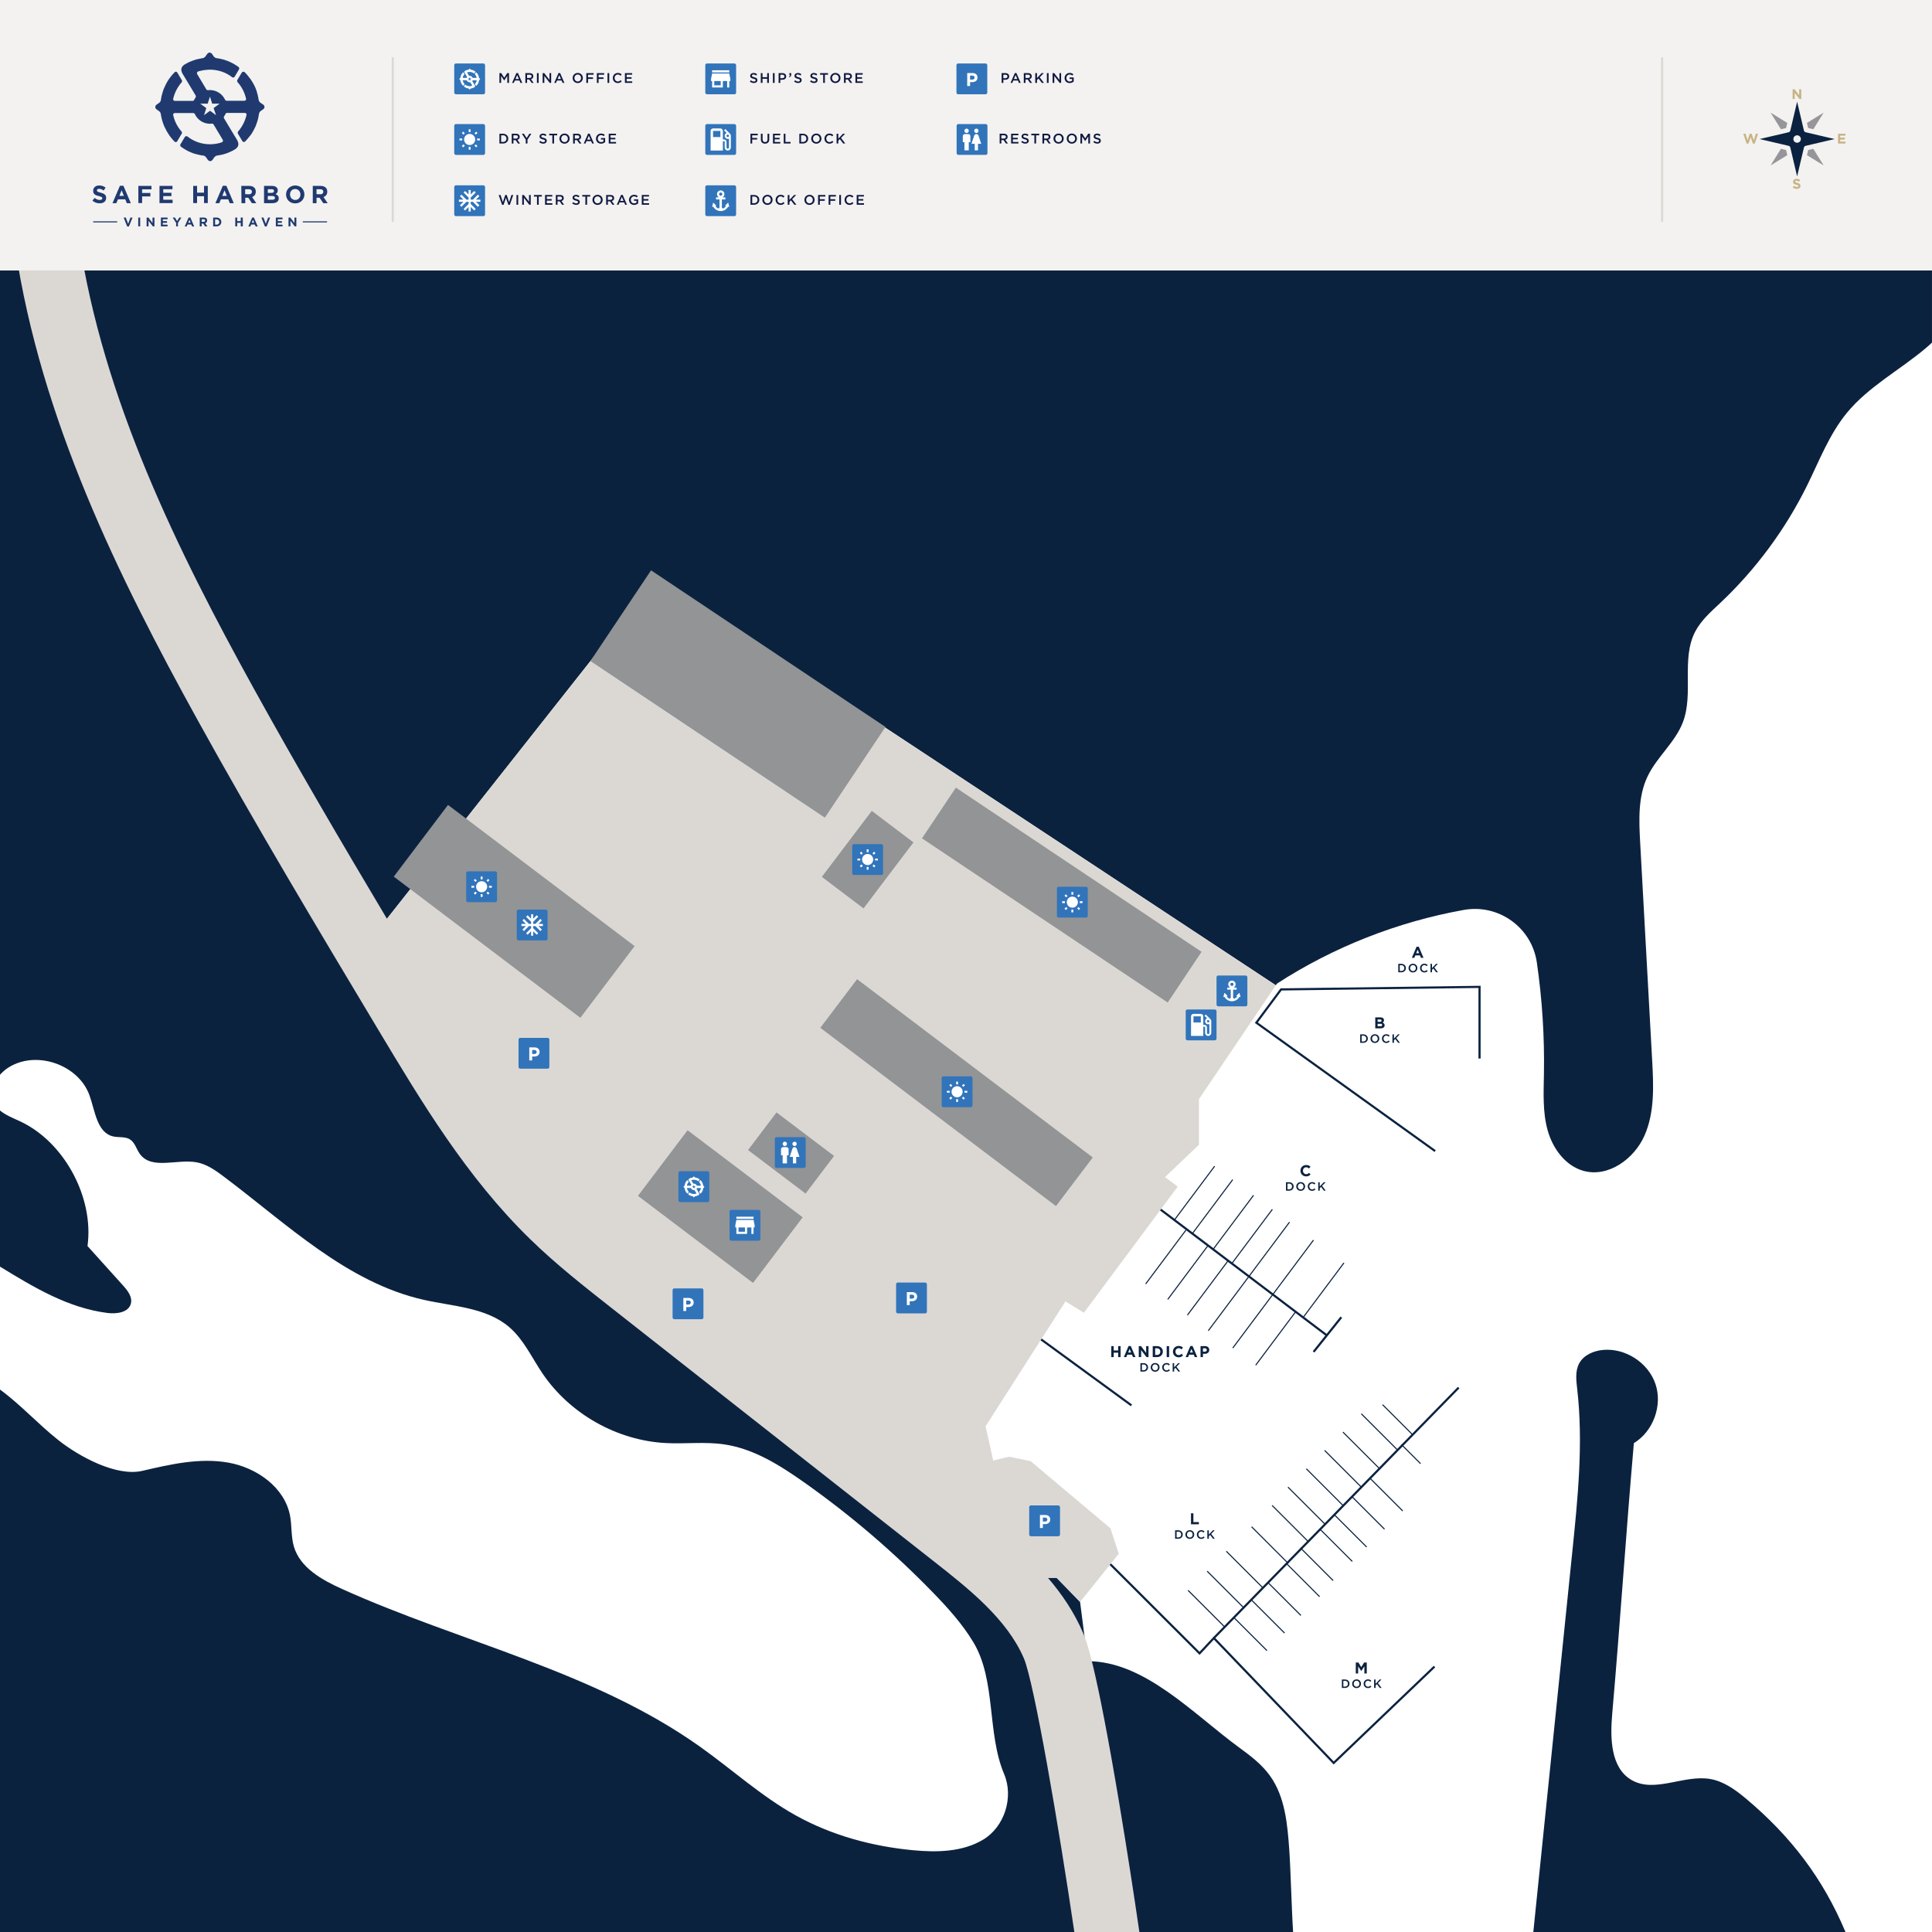 <?xml version="1.0" encoding="UTF-8"?>
<svg id="Dock_names" data-name="Dock names" xmlns="http://www.w3.org/2000/svg" xmlns:xlink="http://www.w3.org/1999/xlink" viewBox="0 0 1800 1800">
  <defs>
    <style>
      .cls-1, .cls-2, .cls-3, .cls-4 {
        fill: none;
      }

      .cls-5 {
        fill: #95959a;
      }

      .cls-6 {
        fill: #0b223f;
      }

      .cls-7 {
        fill-rule: evenodd;
      }

      .cls-7, .cls-8 {
        fill: #fff;
      }

      .cls-9 {
        fill: #203a70;
      }

      .cls-2 {
        stroke: #dcd9d5;
      }

      .cls-2, .cls-3, .cls-4 {
        stroke-miterlimit: 10;
      }

      .cls-2, .cls-4 {
        stroke-width: 2px;
      }

      .cls-10 {
        fill: #929496;
      }

      .cls-11 {
        fill: #dbd8d4;
      }

      .cls-3, .cls-4 {
        stroke: #0b223f;
      }

      .cls-12 {
        fill: #101942;
      }

      .cls-13 {
        fill: #0a2240;
      }

      .cls-14 {
        fill: #f3f2f0;
      }

      .cls-15 {
        fill: #c7b385;
      }

      .cls-16 {
        fill: #3174ba;
      }

      .cls-17 {
        clip-path: url(#clippath);
      }
    </style>
    <clipPath id="clippath">
      <rect class="cls-1" x="86.1" y="49.1" width="219.1" height="161.9"/>
    </clipPath>
  </defs>
  <rect class="cls-8" width="1800" height="1800"/>
  <g>
    <path class="cls-6" d="M121.91,1214.64c1.68-6.19-2.93-12.16-7.22-16.92-11.05-12.27-22.1-24.53-33.15-36.8,6.15-45.14-21.52-96.93-62.81-116.19C12.36,1041.76,5.26,1039.01,0,1034.62v145.47c31.81,19.48,63.51,38.53,100.05,43.17,8.51,1.08,19.61-.34,21.86-8.62Z"/>
    <path class="cls-6" d="M1522.25,1344.53c18-10.93,26.82-34.95,20.16-54.94-6.66-19.98-28.12-33.92-49.08-31.87-8.74.85-17.83,4.75-22.02,12.47-3.89,7.17-2.78,15.88-1.86,23.98,5.77,50.36.59,101.26-4.58,151.69-12.11,117.96-24.21,236.19-36.32,354.15h290.85c-20.98-49.96-50.86-89.04-92.32-123.94-9.93-8.35-20.87-16.39-33.65-18.61-24.47-4.25-51.61,13.35-73.17,1.04-19.68-11.24-20.2-38.93-18.22-61.5,7.34-83.7,12.86-168.77,20.2-252.47Z"/>
    <path class="cls-6" d="M0,252v749.35c2.38-2.7,5.15-5.06,8.11-6.91,25.75-16.12,64.85-2.65,75.21,25.91,5.29,14.59,6.9,34.8,21.99,38.4,5.23,1.25,11.17-.07,15.73,2.79,4.74,2.97,6.04,9.2,9.36,13.7,11.07,14.98,34.83,4.23,53.12,7.72,9.2,1.76,17.14,7.38,24.64,13,59.13,44.3,114.97,99.09,187.09,115.17,27.44,6.12,58.02,7.06,79.31,25.42,13.32,11.49,20.8,28.13,30.63,42.72,25.52,37.89,69.4,62.76,115.01,65.19,18.22.97,36.62-1.42,54.67,1.26,27.73,4.11,52.31,19.79,75.15,35.95,42.8,30.27,82.71,64.47,119.22,102.09,13.85,14.27,27.3,29.15,37.56,46.18,21.43,35.57,12.54,84.7,28.72,122.91,9.13,21.56.4,49.26-19.73,61.22-19.25,11.43-43,11.85-65.28,9.73-38.13-3.62-75.89-13.88-109.33-32.53-31.94-17.81-59.22-42.76-89.03-63.94-99.19-70.49-222.21-96.85-333.18-146.78-18.92-8.51-39.41-19.87-45.2-39.79-2.69-9.25-1.75-19.17-3.55-28.63-5.02-26.47-31.09-44.82-57.62-49.47-26.54-4.65-53.64,1.53-79.87,7.67-24.2,5.66-58.86-13.15-78.34-28.57C35.56,1326.85,19.34,1308.78,0,1294.61v505.39h1204.77c-1.3-18.47-2.27-57.8-3.57-76.26-1.7-24.14-3.88-49.66-18-69.31-7.45-10.37-17.73-18.31-28.06-25.83-43.12-31.4-88.43-80.91-141.77-80.91l-7.09-55.23-21.86-22.45h-11.22l-55.53-9.45-247.22-203.04-122.28-97.94-183.25-259.08-17.45-28.01,264.5-334.94,576.69,380.42,1.06-1.57c52.68-34.13,112.25-57.52,174.02-68.63,32.48-5.85,63.36,16.3,68.1,48.96,4.98,34.31,7.2,69.02,6.6,103.68-.3,17.66-1.29,35.65,3.46,52.66,4.75,17.01,16.58,33.24,33.63,37.86,22.92,6.21,46.92-11.12,56.55-32.82,9.63-21.71,8.5-46.46,7.2-70.17-3.72-67.64-7.45-135.28-11.17-202.92-1.15-20.82-2.11-42.66,6.82-61.5,8.69-18.34,25.91-31.88,33.06-50.86,10.07-26.72-1.79-58.81,11.36-84.15,5.5-10.59,14.75-18.62,23.43-26.81,33.17-31.3,60.7-68.56,80.88-109.46,11.37-23.05,20.64-47.58,36.93-67.46,20.12-24.54,49.13-39.81,73.4-60.26,2.03-1.71,4.03-3.49,5.99-5.33v-76.44L0,252Z"/>
    <path class="cls-11" d="M1043.08,1681.82c-22.26-133.08-31.11-153.71-34.02-160.49-8.24-19.22-19.72-36.16-32.74-51.32h8.11l21.86,22.45,36.03-44.89-7.68-23.63-74.43-62.62-20.08-4.14-14.77,3.54-7.09-31.9,74.43-116.37,17.13,10.63,87.43-117.55-11.81-8.86,31.6-30.13v-42.53l71.62-106.04-576.69-380.42-251.48,318.45c-41.88-70.27-83.92-141.86-123.51-213.51-71.67-129.7-141.07-270.43-163.5-420.68l-59.34,8.86c23.83,159.65,95.94,306.23,170.32,440.84,53.71,97.2,111.61,193.85,167.61,287.31,40.7,67.93,82.78,138.17,142.06,195.86,24.01,23.37,50.16,43.92,75.44,63.8l300.38,236.13c31.95,25.11,68.16,53.58,83.94,90.37,9.56,22.29,32.73,157.67,47.04,255.02h60.58c-5.01-34.53-11.51-76.66-18.45-118.18Z"/>
    <rect class="cls-10" x="370" y="807.21" width="218" height="83.76" transform="translate(609.36 -117.04) rotate(37.11)"/>
    <rect class="cls-10" x="556.19" y="595.76" width="262.65" height="101.64" transform="translate(475.11 -273) rotate(33.75)"/>
    <rect class="cls-10" x="603.79" y="1085.81" width="134.45" height="76.65" transform="translate(814.22 -177.18) rotate(37.11)"/>
    <rect class="cls-10" x="703.31" y="1052.24" width="67.22" height="43.96" transform="translate(797.45 -227.07) rotate(37.11)"/>
    <rect class="cls-10" x="851.55" y="805.53" width="275.32" height="56.81" transform="translate(630.04 -409.04) rotate(33.75)"/>
    <rect class="cls-10" x="753.44" y="989.58" width="275.32" height="56.81" transform="translate(794.75 -331.48) rotate(37.11)"/>
    <rect class="cls-10" x="769.81" y="776.49" width="77.1" height="48.68" transform="translate(1934.73 639.43) rotate(127.11)"/>
    <rect class="cls-14" width="1800" height="252"/>
    <g id="Compass_N" data-name="Compass N">
      <g>
        <path class="cls-13" d="M1676.8,131.99c-1.36,1.35-3.57,1.35-4.93,0-1.36-1.35-1.36-3.55,0-4.91,1.36-1.35,3.57-1.35,4.93,0,1.36,1.36,1.36,3.55,0,4.91M1709.31,129.54l-27-6.31c-.81-.19-1.44-.82-1.63-1.62l-6.34-26.87-6.34,26.87c-.19.81-.82,1.43-1.63,1.62l-27,6.31,27,6.31c.81.19,1.44.82,1.63,1.62l6.34,26.87,6.34-26.87c.19-.81.82-1.43,1.63-1.62l7.65-1.79,19.35-4.52Z"/>
        <polygon class="cls-5" points="1699.07 104.93 1683.51 114.52 1684.64 119.29 1689.43 120.41 1699.07 104.93"/>
        <polygon class="cls-5" points="1649.61 104.93 1659.24 120.41 1664.04 119.29 1665.16 114.52 1649.61 104.93"/>
        <polygon class="cls-5" points="1659.24 138.67 1649.6 154.15 1665.16 144.56 1664.04 139.79 1659.24 138.67"/>
        <polygon class="cls-5" points="1689.43 138.67 1684.64 139.79 1683.51 144.56 1699.07 154.15 1689.43 138.67"/>
      </g>
      <path class="cls-15" d="M1670.15,83.16h1.84l4.26,5.6v-5.6h1.97v9.1h-1.7l-4.41-5.78v5.78h-1.97v-9.1Z"/>
      <path class="cls-15" d="M1712.49,124.6h6.86v1.78h-4.87v1.85h4.29v1.78h-4.29v1.91h4.94v1.78h-6.93v-9.1Z"/>
      <path class="cls-15" d="M1624.17,124.6h2.14l1.88,6.16,2.04-6.19h1.72l2.04,6.19,1.89-6.16h2.09l-3.11,9.16h-1.74l-2.05-5.95-2.05,5.95h-1.74l-3.1-9.16Z"/>
      <path class="cls-15" d="M1670.24,174.51l1.18-1.42c.82.68,1.68,1.1,2.72,1.1.82,0,1.31-.33,1.31-.86v-.03c0-.51-.31-.77-1.83-1.16-1.83-.47-3.02-.97-3.02-2.78v-.03c0-1.65,1.33-2.74,3.18-2.74,1.33,0,2.46.42,3.38,1.16l-1.04,1.51c-.81-.56-1.6-.9-2.37-.9s-1.17.35-1.17.79v.03c0,.6.39.79,1.96,1.2,1.85.48,2.89,1.14,2.89,2.73v.03c0,1.81-1.38,2.82-3.34,2.82-1.38,0-2.77-.48-3.86-1.46Z"/>
    </g>
    <line class="cls-2" x1="1548.56" y1="53.32" x2="1548.56" y2="206.79"/>
    <line class="cls-2" x1="365.94" y1="53.32" x2="365.94" y2="206.79"/>
    <g>
      <path class="cls-12" d="M465.3,68.13h1.7l2.77,4.3,2.77-4.3h1.7v9.1h-1.6v-6.53l-2.87,4.29h-.05l-2.85-4.26v6.5h-1.57v-9.1Z"/>
      <path class="cls-12" d="M481.11,68.06h1.48l4,9.17h-1.69l-.92-2.2h-4.3l-.94,2.2h-1.64l4-9.17ZM483.4,73.61l-1.57-3.64-1.56,3.64h3.13Z"/>
      <path class="cls-12" d="M489.45,68.13h4.06c1.14,0,2.04.34,2.63.91.48.49.75,1.17.75,1.96v.03c0,1.5-.9,2.39-2.17,2.76l2.46,3.45h-1.88l-2.24-3.17h-2v3.17h-1.6v-9.1ZM493.39,72.64c1.14,0,1.87-.6,1.87-1.52v-.03c0-.98-.7-1.51-1.89-1.51h-2.33v3.06h2.34Z"/>
      <path class="cls-12" d="M500.24,68.13h1.6v9.1h-1.6v-9.1Z"/>
      <path class="cls-12" d="M505.57,68.13h1.48l4.88,6.29v-6.29h1.57v9.1h-1.34l-5.02-6.47v6.47h-1.57v-9.1Z"/>
      <path class="cls-12" d="M520.37,68.06h1.48l4,9.17h-1.69l-.92-2.2h-4.3l-.94,2.2h-1.64l4-9.17ZM522.65,73.61l-1.57-3.64-1.56,3.64h3.13Z"/>
      <path class="cls-12" d="M533.51,72.7v-.03c0-2.56,1.98-4.71,4.77-4.71s4.75,2.12,4.75,4.68v.03c0,2.56-1.98,4.71-4.77,4.71s-4.75-2.12-4.75-4.68ZM541.35,72.7v-.03c0-1.77-1.29-3.24-3.09-3.24s-3.07,1.44-3.07,3.21v.03c0,1.77,1.29,3.24,3.09,3.24s3.07-1.44,3.07-3.21Z"/>
      <path class="cls-12" d="M546.26,68.13h6.77v1.46h-5.17v2.48h4.59v1.46h-4.59v3.71h-1.6v-9.1Z"/>
      <path class="cls-12" d="M556.09,68.13h6.77v1.46h-5.17v2.48h4.59v1.46h-4.59v3.71h-1.6v-9.1Z"/>
      <path class="cls-12" d="M566.01,68.13h1.6v9.1h-1.6v-9.1Z"/>
      <path class="cls-12" d="M570.94,72.7v-.03c0-2.59,1.94-4.71,4.69-4.71,1.68,0,2.69.58,3.56,1.42l-1.03,1.18c-.73-.68-1.51-1.13-2.55-1.13-1.74,0-3,1.43-3,3.21v.03c0,1.78,1.26,3.24,3,3.24,1.12,0,1.83-.46,2.61-1.18l1.03,1.04c-.95.99-1.99,1.61-3.69,1.61-2.65,0-4.63-2.07-4.63-4.68Z"/>
      <path class="cls-12" d="M582.23,68.13h6.75v1.43h-5.15v2.37h4.56v1.43h-4.56v2.44h5.21v1.43h-6.81v-9.1Z"/>
    </g>
    <g>
      <rect class="cls-16" x="423.2" y="59.13" width="28.72" height="28.72" rx="1.58" ry="1.58"/>
      <path id="Helm" class="cls-8" d="M446.27,72.42c-.07-.52-.19-1.02-.35-1.51,0-.02-.01-.04-.02-.06-.04-.13-.09-.26-.14-.39-.02-.04-.03-.09-.05-.13-.04-.1-.09-.2-.13-.3-.02-.05-.05-.11-.07-.16-.04-.09-.09-.18-.14-.27-.07-.14-.15-.27-.23-.41-.02-.04-.04-.08-.07-.11-.06-.09-.12-.18-.18-.27-.02-.04-.05-.07-.07-.11-.04-.05-.07-.11-.11-.16,0-.01-.02-.02-.03-.03-.27-.37-.57-.72-.89-1.04-.15-.15-.4-.12-.51.07l-.79,1.31c-.08.14-.07.31.04.43.74.84,1.28,1.86,1.52,3,0,.17-.13.32-.31.32h-3.17c-.12,0-.23-.07-.28-.18-.15-.32-.35-.61-.6-.87-.67-.67-1.58-.95-2.45-.86-.12.01-.24-.04-.3-.15l-1.64-2.72c-.08-.14-.04-.34.1-.42.06-.04.13-.06.2-.08.07-.02.14-.05.22-.07.45-.12.92-.19,1.39-.22.12,0,.24-.01.36-.01,1.5,0,2.91.49,4,1.35.15.12.36.08.46-.08l.8-1.33c.08-.14.05-.31-.08-.41h-.02s-.02-.03-.03-.04c-.06-.04-.12-.08-.17-.12-.02-.01-.04-.03-.06-.04-1.08-.73-2.31-1.2-3.6-1.39-.72-.07-.69-.99-1.28-.99s-.56.93-1.28.99c-.6.09-1.18.23-1.74.44,0,0-.03,0-.04.01-.1.04-.19.07-.29.11,0,0-.02,0-.02,0-.1.04-.21.09-.31.14-.01,0-.02.01-.03.02-.1.05-.2.1-.3.15-.01,0-.02.01-.03.02-.1.05-.2.11-.3.17-.04.02-.13.08-.13.08-.75.51-.61,1.13-.32,1.66l.1.16,1.46,2.42.77,1.29c.06.1.06.24-.01.34-.09.14-.18.28-.25.43-.05.11-.16.18-.28.18h-3.17c-.18,0-.32-.15-.31-.32.24-1.13.78-2.16,1.52-3,.09-.11.11-.26.04-.39l-.81-1.35c-.1-.17-.34-.2-.49-.06-.32.32-.62.67-.89,1.04-.01.01-.02.02-.03.03-.04.05-.07.1-.11.16-.03.04-.05.07-.08.11-.06.09-.12.18-.17.27-.03.04-.05.09-.07.13-.06.1-.12.2-.17.31-.06.12-.12.24-.18.36-.02.05-.05.11-.07.16-.05.1-.09.2-.13.3-.02.04-.03.09-.05.13-.05.13-.1.26-.14.39,0,.02-.01.04-.02.06-.16.49-.28.99-.35,1.51-.1.68-.99.66-.99,1.24s.88.56.99,1.23c.1.7.28,1.38.54,2.02,0,.01,0,.02.01.04.06.15.13.3.19.45,0,0,0,.02.01.02.07.16.15.31.23.46,0,.01.01.02.02.03.07.13.15.25.22.38.03.04.06.09.08.13.06.1.13.19.2.29.02.02.03.05.05.07,0,0,.01.01.02.02.27.37.56.72.88,1.04.14.14.38.11.48-.06l.82-1.36c.07-.12.06-.27-.03-.38-.73-.83-1.26-1.85-1.51-2.98-.01-.18.13-.33.31-.33h3.17c.12,0,.23.07.28.18.15.32.35.61.6.87.67.67,1.58.95,2.45.86.12-.01.24.04.3.15l1.64,2.72c.06.1.06.22,0,.32-.04.06-.1.11-.17.14-.58.2-1.35.34-2.1.34-1.51,0-2.91-.5-4.03-1.37-.15-.12-.37-.08-.47.08l-.79,1.32c-.08.14-.05.31.08.41.03.02.05.04.08.06,0,0,0,0,.01.01.02.01.04.02.05.04.09.06.18.12.27.18.06.04.11.07.17.11.1.06.2.12.3.18.04.02.08.05.13.07.13.07.27.14.41.21.05.03.11.05.16.07.09.04.18.08.27.12.06.03.13.05.19.08.09.03.17.07.26.1.06.02.13.04.19.07.1.03.19.06.29.09.06.02.11.03.17.05.13.04.27.07.41.1.02,0,.04,0,.06.01.16.03.33.06.5.09,0,0,0,0,.01,0,.72.07.69.99,1.28.99s.56-.93,1.28-.99c0,0,.01,0,.02,0,.07,0,.13-.02.2-.03.08-.01.16-.03.24-.04.04,0,.08-.02.12-.03.11-.02.23-.05.34-.08,0,0,0,0,.01,0,.55-.14,1.09-.34,1.6-.59,0,0,.36-.18.54-.28.89-.52.76-1.19.45-1.75,0,0-.02-.04-.02-.04,0,0-.48-.8-.48-.8l-1.82-3.04c-.06-.1-.06-.24.01-.34.09-.14.18-.28.25-.43.05-.11.16-.18.28-.18h3.17c.18,0,.32.16.31.33-.24,1.12-.77,2.14-1.5,2.97-.1.12-.12.29-.04.43l.8,1.33c.11.18.35.21.49.06.33-.33.63-.68.9-1.05,0,0,.01-.01.02-.02.02-.03.04-.07.07-.1.04-.05.07-.1.11-.15.05-.08.1-.16.15-.24.08-.12.15-.25.22-.37,0-.01.01-.02.02-.04.08-.15.16-.3.23-.46,0,0,0-.02.01-.03.07-.15.13-.29.19-.44,0,0,0-.01,0-.02.06-.16.12-.32.18-.49.17-.5.29-1.02.37-1.55.1-.67.99-.65.99-1.23s-.89-.56-.99-1.24ZM438.64,75.15l-1.08-.78-1.08.78.41-1.27-1.08-.78h1.33l.41-1.27.41,1.27h1.33l-1.08.78.41,1.27Z"/>
    </g>
    <g>
      <path class="cls-12" d="M465.3,124.6h3.39c2.86,0,4.84,1.96,4.84,4.52v.03c0,2.56-1.98,4.55-4.84,4.55h-3.39v-9.1ZM468.69,132.24c1.91,0,3.16-1.29,3.16-3.07v-.03c0-1.78-1.25-3.09-3.16-3.09h-1.79v6.19h1.79Z"/>
      <path class="cls-12" d="M476.77,124.6h4.06c1.14,0,2.04.34,2.63.91.48.49.75,1.17.75,1.96v.03c0,1.5-.9,2.39-2.17,2.76l2.46,3.45h-1.89l-2.24-3.17h-2v3.17h-1.6v-9.1ZM480.7,129.11c1.14,0,1.87-.6,1.87-1.52v-.03c0-.98-.7-1.51-1.89-1.51h-2.33v3.06h2.34Z"/>
      <path class="cls-12" d="M489.82,130.11l-3.61-5.51h1.89l2.55,4.03,2.57-4.03h1.83l-3.61,5.47v3.63h-1.61v-3.59Z"/>
      <path class="cls-12" d="M502.34,132.37l.96-1.14c.87.75,1.74,1.18,2.87,1.18.99,0,1.61-.46,1.61-1.14v-.03c0-.65-.36-1-2.05-1.39-1.94-.47-3.03-1.04-3.03-2.72v-.03c0-1.56,1.3-2.64,3.11-2.64,1.33,0,2.38.4,3.3,1.14l-.86,1.21c-.82-.61-1.64-.94-2.47-.94-.94,0-1.48.48-1.48,1.08v.03c0,.7.42,1.01,2.16,1.43,1.92.47,2.93,1.16,2.93,2.67v.03c0,1.7-1.34,2.72-3.25,2.72-1.39,0-2.7-.48-3.8-1.46Z"/>
      <path class="cls-12" d="M514.61,126.08h-2.89v-1.48h7.38v1.48h-2.89v7.62h-1.61v-7.62Z"/>
      <path class="cls-12" d="M521.2,129.17v-.03c0-2.56,1.98-4.71,4.77-4.71s4.75,2.12,4.75,4.68v.03c0,2.56-1.98,4.71-4.77,4.71s-4.75-2.12-4.75-4.68ZM529.04,129.17v-.03c0-1.77-1.29-3.24-3.09-3.24s-3.07,1.44-3.07,3.21v.03c0,1.77,1.29,3.24,3.09,3.24s3.07-1.44,3.07-3.21Z"/>
      <path class="cls-12" d="M533.95,124.6h4.06c1.14,0,2.04.34,2.63.91.48.49.75,1.17.75,1.96v.03c0,1.5-.9,2.39-2.17,2.76l2.46,3.45h-1.89l-2.24-3.17h-2v3.17h-1.6v-9.1ZM537.89,129.11c1.14,0,1.87-.6,1.87-1.52v-.03c0-.98-.7-1.51-1.89-1.51h-2.33v3.06h2.34Z"/>
      <path class="cls-12" d="M547.88,124.53h1.48l4,9.17h-1.69l-.92-2.2h-4.3l-.94,2.2h-1.64l4-9.17ZM550.16,130.08l-1.57-3.64-1.56,3.64h3.13Z"/>
      <path class="cls-12" d="M555.26,129.17v-.03c0-2.55,1.95-4.71,4.69-4.71,1.59,0,2.56.44,3.5,1.23l-1.01,1.21c-.7-.6-1.39-.97-2.55-.97-1.68,0-2.95,1.47-2.95,3.21v.03c0,1.87,1.23,3.25,3.09,3.25.86,0,1.64-.27,2.2-.69v-1.7h-2.33v-1.39h3.87v3.82c-.9.77-2.18,1.42-3.8,1.42-2.85,0-4.72-2.03-4.72-4.68Z"/>
      <path class="cls-12" d="M567.15,124.6h6.75v1.43h-5.15v2.37h4.56v1.43h-4.56v2.44h5.21v1.43h-6.81v-9.1Z"/>
    </g>
    <g>
      <path class="cls-12" d="M464.6,181.66h1.73l2.17,6.75,2.24-6.77h1.35l2.24,6.77,2.17-6.75h1.68l-3.17,9.17h-1.38l-2.24-6.54-2.24,6.54h-1.38l-3.17-9.17Z"/>
      <path class="cls-12" d="M481.2,181.66h1.6v9.1h-1.6v-9.1Z"/>
      <path class="cls-12" d="M486.53,181.66h1.48l4.88,6.29v-6.29h1.57v9.1h-1.34l-5.02-6.47v6.47h-1.57v-9.1Z"/>
      <path class="cls-12" d="M500.33,183.14h-2.89v-1.48h7.38v1.48h-2.89v7.62h-1.61v-7.62Z"/>
      <path class="cls-12" d="M507.82,181.66h6.75v1.43h-5.15v2.37h4.56v1.43h-4.56v2.44h5.21v1.43h-6.81v-9.1Z"/>
      <path class="cls-12" d="M517.83,181.66h4.06c1.14,0,2.04.34,2.63.91.48.49.75,1.17.75,1.96v.03c0,1.5-.9,2.39-2.17,2.76l2.46,3.45h-1.88l-2.24-3.17h-2v3.17h-1.6v-9.1ZM521.77,186.17c1.14,0,1.87-.6,1.87-1.52v-.03c0-.98-.7-1.51-1.89-1.51h-2.33v3.06h2.34Z"/>
      <path class="cls-12" d="M533.12,189.43l.96-1.14c.87.75,1.74,1.18,2.87,1.18.99,0,1.61-.46,1.61-1.14v-.03c0-.65-.36-1-2.05-1.39-1.94-.47-3.03-1.04-3.03-2.72v-.03c0-1.56,1.3-2.64,3.11-2.64,1.33,0,2.38.4,3.3,1.14l-.86,1.21c-.82-.61-1.64-.94-2.47-.94-.94,0-1.48.48-1.48,1.08v.03c0,.7.42,1.01,2.16,1.43,1.92.47,2.93,1.16,2.93,2.67v.03c0,1.7-1.34,2.72-3.25,2.72-1.39,0-2.7-.48-3.8-1.46Z"/>
      <path class="cls-12" d="M545.39,183.14h-2.89v-1.48h7.38v1.48h-2.89v7.62h-1.61v-7.62Z"/>
      <path class="cls-12" d="M551.98,186.23v-.03c0-2.56,1.98-4.71,4.77-4.71s4.75,2.12,4.75,4.68v.03c0,2.56-1.98,4.71-4.77,4.71s-4.75-2.12-4.75-4.68ZM559.82,186.23v-.03c0-1.77-1.29-3.24-3.09-3.24s-3.07,1.44-3.07,3.21v.03c0,1.77,1.29,3.24,3.09,3.24s3.07-1.44,3.07-3.21Z"/>
      <path class="cls-12" d="M564.74,181.66h4.06c1.14,0,2.04.34,2.63.91.48.49.75,1.17.75,1.96v.03c0,1.5-.9,2.39-2.17,2.76l2.46,3.45h-1.88l-2.24-3.17h-2v3.17h-1.6v-9.1ZM568.67,186.17c1.14,0,1.87-.6,1.87-1.52v-.03c0-.98-.7-1.51-1.89-1.51h-2.33v3.06h2.34Z"/>
      <path class="cls-12" d="M578.66,181.59h1.48l4,9.17h-1.69l-.92-2.2h-4.3l-.94,2.2h-1.64l4-9.17ZM580.95,187.14l-1.57-3.64-1.56,3.64h3.13Z"/>
      <path class="cls-12" d="M586.04,186.23v-.03c0-2.55,1.95-4.71,4.69-4.71,1.59,0,2.56.44,3.5,1.23l-1.01,1.21c-.7-.6-1.39-.97-2.55-.97-1.68,0-2.95,1.47-2.95,3.21v.03c0,1.87,1.24,3.25,3.09,3.25.86,0,1.64-.27,2.2-.69v-1.7h-2.33v-1.39h3.87v3.82c-.9.77-2.18,1.42-3.8,1.42-2.85,0-4.72-2.03-4.72-4.68Z"/>
      <path class="cls-12" d="M597.94,181.66h6.75v1.43h-5.15v2.37h4.56v1.43h-4.56v2.44h5.21v1.43h-6.81v-9.1Z"/>
    </g>
    <g>
      <rect class="cls-16" x="423.2" y="172.66" width="28.72" height="28.72" rx="1.58" ry="1.58"/>
      <path class="cls-8" d="M447.56,186.02h-4.17l3.24-3.24-1.41-1.42-4.66,4.66h-2v-2l4.66-4.66-1.42-1.41-3.24,3.24v-4.17h-2v4.17l-3.24-3.24-1.42,1.41,4.66,4.66v2h-2l-4.66-4.66-1.41,1.42,3.24,3.24h-4.17v2h4.17l-3.24,3.24,1.41,1.42,4.66-4.66h2v2l-4.66,4.66,1.42,1.41,3.24-3.24v4.17h2v-4.17l3.24,3.24,1.42-1.41-4.66-4.66v-2h2l4.66,4.66,1.41-1.42-3.24-3.24h4.17v-2Z"/>
    </g>
    <g>
      <path class="cls-12" d="M699.2,181.66h3.39c2.86,0,4.84,1.96,4.84,4.52v.03c0,2.56-1.98,4.55-4.84,4.55h-3.39v-9.1ZM702.6,189.3c1.91,0,3.16-1.29,3.16-3.07v-.03c0-1.78-1.25-3.09-3.16-3.09h-1.79v6.19h1.79Z"/>
      <path class="cls-12" d="M710.27,186.23v-.03c0-2.56,1.98-4.71,4.77-4.71s4.75,2.12,4.75,4.68v.03c0,2.56-1.98,4.71-4.77,4.71s-4.75-2.12-4.75-4.68ZM718.1,186.23v-.03c0-1.77-1.29-3.24-3.09-3.24s-3.07,1.44-3.07,3.21v.03c0,1.77,1.29,3.24,3.09,3.24s3.07-1.44,3.07-3.21Z"/>
      <path class="cls-12" d="M722.62,186.23v-.03c0-2.59,1.94-4.71,4.69-4.71,1.68,0,2.69.58,3.56,1.42l-1.03,1.18c-.73-.68-1.51-1.13-2.55-1.13-1.74,0-3,1.43-3,3.21v.03c0,1.78,1.26,3.24,3,3.24,1.12,0,1.83-.46,2.61-1.18l1.03,1.04c-.95.99-1.99,1.61-3.69,1.61-2.65,0-4.63-2.07-4.63-4.68Z"/>
      <path class="cls-12" d="M733.91,181.66h1.6v4.58l4.33-4.58h1.96l-3.78,3.91,3.95,5.19h-1.94l-3.11-4.1-1.42,1.46v2.64h-1.6v-9.1Z"/>
      <path class="cls-12" d="M749.43,186.23v-.03c0-2.56,1.98-4.71,4.77-4.71s4.75,2.12,4.75,4.68v.03c0,2.56-1.98,4.71-4.77,4.71s-4.75-2.12-4.75-4.68ZM757.27,186.23v-.03c0-1.77-1.29-3.24-3.09-3.24s-3.07,1.44-3.07,3.21v.03c0,1.77,1.29,3.24,3.09,3.24s3.07-1.44,3.07-3.21Z"/>
      <path class="cls-12" d="M762.19,181.66h6.77v1.46h-5.17v2.48h4.59v1.46h-4.59v3.71h-1.6v-9.1Z"/>
      <path class="cls-12" d="M772.01,181.66h6.77v1.46h-5.17v2.48h4.59v1.46h-4.59v3.71h-1.6v-9.1Z"/>
      <path class="cls-12" d="M781.93,181.66h1.6v9.1h-1.6v-9.1Z"/>
      <path class="cls-12" d="M786.86,186.23v-.03c0-2.59,1.94-4.71,4.69-4.71,1.68,0,2.69.58,3.56,1.42l-1.03,1.18c-.73-.68-1.51-1.13-2.55-1.13-1.74,0-3,1.43-3,3.21v.03c0,1.78,1.26,3.24,3,3.24,1.12,0,1.83-.46,2.61-1.18l1.03,1.04c-.95.99-1.99,1.61-3.69,1.61-2.65,0-4.63-2.07-4.63-4.68Z"/>
      <path class="cls-12" d="M798.16,181.66h6.75v1.43h-5.15v2.37h4.56v1.43h-4.56v2.44h5.21v1.43h-6.81v-9.1Z"/>
    </g>
    <g>
      <rect class="cls-16" x="481.44" y="847.44" width="28.72" height="28.72" rx="1.58" ry="1.58"/>
      <path class="cls-8" d="M505.8,860.79h-4.17l3.24-3.24-1.41-1.42-4.66,4.66h-2v-2l4.66-4.66-1.42-1.41-3.24,3.24v-4.17h-2v4.17l-3.24-3.24-1.42,1.41,4.66,4.66v2h-2l-4.66-4.66-1.41,1.42,3.24,3.24h-4.17v2h4.17l-3.24,3.24,1.41,1.42,4.66-4.66h2v2l-4.66,4.66,1.42,1.41,3.24-3.24v4.17h2v-4.17l3.24,3.24,1.42-1.41-4.66-4.66v-2h2l4.66,4.66,1.41-1.42-3.24-3.24h4.17v-2Z"/>
    </g>
    <g>
      <path class="cls-12" d="M698.59,75.9l.96-1.14c.87.75,1.74,1.18,2.87,1.18.99,0,1.61-.46,1.61-1.14v-.03c0-.65-.36-1-2.05-1.39-1.94-.47-3.03-1.04-3.03-2.72v-.03c0-1.56,1.3-2.64,3.11-2.64,1.33,0,2.38.4,3.3,1.14l-.86,1.21c-.82-.61-1.64-.94-2.47-.94-.94,0-1.48.48-1.48,1.08v.03c0,.7.42,1.01,2.16,1.43,1.92.47,2.93,1.16,2.93,2.67v.03c0,1.7-1.34,2.72-3.25,2.72-1.39,0-2.7-.48-3.8-1.46Z"/>
      <path class="cls-12" d="M708.82,68.13h1.6v3.78h4.34v-3.78h1.6v9.1h-1.6v-3.83h-4.34v3.83h-1.6v-9.1Z"/>
      <path class="cls-12" d="M720.09,68.13h1.6v9.1h-1.6v-9.1Z"/>
      <path class="cls-12" d="M725.42,68.13h3.59c2.12,0,3.46,1.21,3.46,3.04v.03c0,2.04-1.64,3.11-3.64,3.11h-1.81v2.93h-1.6v-9.1ZM728.88,72.86c1.21,0,1.96-.68,1.96-1.62v-.03c0-1.07-.77-1.63-1.96-1.63h-1.86v3.28h1.86Z"/>
      <path class="cls-12" d="M735,71.13c.79-.14,1.17-.55,1.1-1.22h-.66v-1.78h1.73v1.52c0,1.44-.69,2.05-2,2.16l-.17-.68Z"/>
      <path class="cls-12" d="M739.85,75.9l.96-1.14c.87.75,1.74,1.18,2.87,1.18.99,0,1.61-.46,1.61-1.14v-.03c0-.65-.36-1-2.05-1.39-1.94-.47-3.03-1.04-3.03-2.72v-.03c0-1.56,1.3-2.64,3.11-2.64,1.33,0,2.38.4,3.3,1.14l-.86,1.21c-.82-.61-1.64-.94-2.47-.94-.94,0-1.48.48-1.48,1.08v.03c0,.7.42,1.01,2.16,1.43,1.92.47,2.93,1.16,2.93,2.67v.03c0,1.7-1.34,2.72-3.25,2.72-1.39,0-2.7-.48-3.8-1.46Z"/>
      <path class="cls-12" d="M754.67,75.9l.96-1.14c.87.75,1.74,1.18,2.87,1.18.99,0,1.61-.46,1.61-1.14v-.03c0-.65-.36-1-2.05-1.39-1.94-.47-3.03-1.04-3.03-2.72v-.03c0-1.56,1.3-2.64,3.11-2.64,1.33,0,2.38.4,3.3,1.14l-.86,1.21c-.82-.61-1.64-.94-2.47-.94-.94,0-1.48.48-1.48,1.08v.03c0,.7.42,1.01,2.16,1.43,1.92.47,2.93,1.16,2.93,2.67v.03c0,1.7-1.34,2.72-3.25,2.72-1.39,0-2.7-.48-3.8-1.46Z"/>
      <path class="cls-12" d="M766.94,69.61h-2.89v-1.48h7.38v1.48h-2.89v7.62h-1.61v-7.62Z"/>
      <path class="cls-12" d="M773.54,72.7v-.03c0-2.56,1.98-4.71,4.77-4.71s4.75,2.12,4.75,4.68v.03c0,2.56-1.98,4.71-4.77,4.71s-4.75-2.12-4.75-4.68ZM781.38,72.7v-.03c0-1.77-1.29-3.24-3.09-3.24s-3.07,1.44-3.07,3.21v.03c0,1.77,1.29,3.24,3.09,3.24s3.07-1.44,3.07-3.21Z"/>
      <path class="cls-12" d="M786.29,68.13h4.06c1.14,0,2.04.34,2.63.91.48.49.75,1.17.75,1.96v.03c0,1.5-.9,2.39-2.17,2.76l2.46,3.45h-1.88l-2.24-3.17h-2v3.17h-1.6v-9.1ZM790.23,72.64c1.14,0,1.87-.6,1.87-1.52v-.03c0-.98-.7-1.51-1.89-1.51h-2.33v3.06h2.34Z"/>
      <path class="cls-12" d="M796.99,68.13h6.75v1.43h-5.15v2.37h4.56v1.43h-4.56v2.44h5.21v1.43h-6.81v-9.1Z"/>
    </g>
    <g>
      <path class="cls-12" d="M699.2,124.6h6.77v1.46h-5.17v2.48h4.59v1.46h-4.59v3.71h-1.6v-9.1Z"/>
      <path class="cls-12" d="M708.89,129.84v-5.24h1.6v5.17c0,1.69.87,2.6,2.3,2.6s2.29-.86,2.29-2.54v-5.24h1.6v5.16c0,2.72-1.53,4.08-3.91,4.08s-3.87-1.37-3.87-4Z"/>
      <path class="cls-12" d="M720.17,124.6h6.75v1.43h-5.15v2.37h4.56v1.43h-4.56v2.44h5.21v1.43h-6.81v-9.1Z"/>
      <path class="cls-12" d="M730.18,124.6h1.6v7.64h4.78v1.46h-6.38v-9.1Z"/>
      <path class="cls-12" d="M744.73,124.6h3.39c2.86,0,4.84,1.96,4.84,4.52v.03c0,2.56-1.98,4.55-4.84,4.55h-3.39v-9.1ZM748.12,132.24c1.91,0,3.16-1.29,3.16-3.07v-.03c0-1.78-1.25-3.09-3.16-3.09h-1.79v6.19h1.79Z"/>
      <path class="cls-12" d="M755.79,129.17v-.03c0-2.56,1.98-4.71,4.77-4.71s4.75,2.12,4.75,4.68v.03c0,2.56-1.98,4.71-4.77,4.71s-4.75-2.12-4.75-4.68ZM763.63,129.17v-.03c0-1.77-1.29-3.24-3.09-3.24s-3.07,1.44-3.07,3.21v.03c0,1.77,1.29,3.24,3.09,3.24s3.07-1.44,3.07-3.21Z"/>
      <path class="cls-12" d="M768.14,129.17v-.03c0-2.59,1.94-4.71,4.69-4.71,1.68,0,2.69.58,3.56,1.42l-1.03,1.18c-.73-.68-1.51-1.13-2.55-1.13-1.74,0-3,1.43-3,3.21v.03c0,1.78,1.26,3.24,3,3.24,1.12,0,1.83-.46,2.61-1.18l1.03,1.04c-.95.99-1.99,1.61-3.69,1.61-2.65,0-4.63-2.07-4.63-4.68Z"/>
      <path class="cls-12" d="M779.44,124.6h1.6v4.58l4.33-4.58h1.96l-3.78,3.91,3.95,5.19h-1.94l-3.11-4.1-1.42,1.46v2.64h-1.6v-9.1Z"/>
    </g>
    <g>
      <rect class="cls-16" x="657.1" y="115.6" width="28.72" height="28.72" rx="1.58" ry="1.58"/>
      <path class="cls-7" d="M680.05,124.51h.01s-4.25-4.26-4.25-4.26l-1.21,1.21,2.41,2.41c-1.07.41-1.84,1.44-1.84,2.66,0,1.58,1.28,2.86,2.86,2.86.41,0,.79-.09,1.14-.24v8.23c0,.63-.51,1.14-1.14,1.14s-1.14-.51-1.14-1.14v-5.14c0-1.26-1.03-2.28-2.28-2.28h-1.14v-7.99c0-1.26-1.03-2.28-2.28-2.28h-6.85c-1.26,0-2.28,1.03-2.28,2.28v18.27h11.42v-8.57h1.71v5.71c0,1.58,1.28,2.86,2.86,2.86s2.86-1.28,2.86-2.86v-10.85c0-.79-.32-1.51-.83-2.02h0ZM671.18,127.68h-6.85v-5.71h6.85v5.71h0ZM678.03,127.68c-.63,0-1.14-.51-1.14-1.14s.51-1.14,1.14-1.14,1.14.51,1.14,1.14-.51,1.14-1.14,1.14h0Z"/>
    </g>
    <g>
      <rect class="cls-16" x="423.2" y="115.6" width="28.72" height="28.72" rx="1.58" ry="1.58"/>
      <path class="cls-8" d="M433.03,124.19l-1.52-1.55-1.25,1.22,1.55,1.55,1.23-1.22ZM430.65,129.08h-2.59v1.73h2.59v-1.73ZM438.42,120.48h-1.73v2.59h1.73v-2.59ZM444.86,123.86l-1.25-1.22-1.51,1.55,1.22,1.22,1.55-1.55ZM442.08,135.69l1.52,1.59,1.22-1.22-1.55-1.55-1.18,1.17ZM444.47,129.08v1.73h2.59v-1.73h-2.59ZM437.56,124.76c-2.86,0-5.18,2.32-5.18,5.18s2.32,5.18,5.18,5.18,5.18-2.32,5.18-5.18-2.32-5.18-5.18-5.18ZM436.69,139.44h1.73v-2.59h-1.73v2.59ZM430.26,136.02l1.25,1.26,1.55-1.55-1.25-1.26-1.55,1.55Z"/>
    </g>
    <g>
      <rect class="cls-16" x="657.1" y="59.13" width="28.72" height="28.72" rx="1.58" ry="1.58"/>
      <path class="cls-8" d="M679.46,65.49h-16v2h16v-2ZM680.46,75.49v-2l-1-5h-16l-1,5v2h1v6h10v-6h4v6h2v-6h1ZM671.46,79.49h-6v-4h6v4Z"/>
    </g>
    <g>
      <path class="cls-12" d="M933.2,68.13h3.59c2.12,0,3.46,1.21,3.46,3.04v.03c0,2.04-1.64,3.11-3.64,3.11h-1.81v2.93h-1.6v-9.1ZM936.66,72.86c1.21,0,1.96-.68,1.96-1.62v-.03c0-1.07-.77-1.63-1.96-1.63h-1.86v3.28h1.86Z"/>
      <path class="cls-12" d="M945.5,68.06h1.48l4,9.17h-1.69l-.92-2.2h-4.3l-.94,2.2h-1.64l4-9.17ZM947.79,73.61l-1.57-3.64-1.56,3.64h3.13Z"/>
      <path class="cls-12" d="M953.84,68.13h4.06c1.14,0,2.04.34,2.63.91.48.49.75,1.17.75,1.96v.03c0,1.5-.9,2.39-2.17,2.76l2.46,3.45h-1.88l-2.24-3.17h-2v3.17h-1.6v-9.1ZM957.78,72.64c1.14,0,1.87-.6,1.87-1.52v-.03c0-.98-.7-1.51-1.89-1.51h-2.33v3.06h2.34Z"/>
      <path class="cls-12" d="M964.54,68.13h1.6v4.58l4.33-4.58h1.96l-3.78,3.91,3.95,5.19h-1.94l-3.11-4.1-1.42,1.46v2.64h-1.6v-9.1Z"/>
      <path class="cls-12" d="M975.36,68.13h1.6v9.1h-1.6v-9.1Z"/>
      <path class="cls-12" d="M980.69,68.13h1.48l4.88,6.29v-6.29h1.57v9.1h-1.34l-5.02-6.47v6.47h-1.57v-9.1Z"/>
      <path class="cls-12" d="M991.85,72.7v-.03c0-2.55,1.95-4.71,4.69-4.71,1.59,0,2.56.44,3.5,1.23l-1.01,1.21c-.7-.6-1.39-.97-2.55-.97-1.68,0-2.95,1.47-2.95,3.21v.03c0,1.87,1.24,3.25,3.09,3.25.86,0,1.64-.27,2.2-.69v-1.7h-2.33v-1.39h3.87v3.82c-.9.77-2.18,1.42-3.8,1.42-2.85,0-4.72-2.03-4.72-4.68Z"/>
    </g>
    <g>
      <rect class="cls-16" x="657.1" y="172.66" width="28.72" height="28.72" rx="1.58" ry="1.58"/>
      <path class="cls-8" d="M679.44,192.5l-.94-3.46c-.05-.18-.2-.22-.33-.09l-2.53,2.54c-.13.13-.09.28.09.33l.71.19c-.59.88-1.4,1.58-2.34,2.04-.45.16-1.44.35-1.54-.94v-7.28h3.25v-1.95h-2.71c1.08-.58,1.81-1.72,1.81-3.03,0-1.9-1.55-3.45-3.45-3.45s-3.45,1.55-3.45,3.45c0,1.31.73,2.45,1.81,3.03h-2.72v1.95h3.25v7.3c-.11,1.28-1.1,1.08-1.54.92-.93-.46-1.75-1.16-2.34-2.04l.71-.19c.18-.05.22-.2.09-.33l-2.53-2.54c-.13-.13-.28-.09-.33.09l-.94,3.46c-.05.18.06.29.24.25l.8-.21c1.39,2.5,4.06,4.1,6.94,4.1s5.55-1.59,6.94-4.1l.8.21c.18.05.29-.06.24-.25ZM671.46,179.36c.83,0,1.5.67,1.5,1.5s-.67,1.5-1.5,1.5-1.5-.67-1.5-1.5.67-1.5,1.5-1.5Z"/>
    </g>
    <g>
      <rect class="cls-16" x="891.1" y="59.13" width="28.72" height="28.72" rx="1.58" ry="1.58"/>
      <path class="cls-8" d="M901.13,68.04h4.95c2.89,0,4.64,1.71,4.64,4.19v.03c0,2.8-2.18,4.26-4.9,4.26h-2.03v3.63h-2.67v-12.12ZM905.9,74.15c1.33,0,2.11-.8,2.11-1.84v-.03c0-1.19-.83-1.84-2.16-1.84h-2.06v3.71h2.11Z"/>
    </g>
    <g>
      <path class="cls-12" d="M931.35,124.58h4.06c1.14,0,2.04.34,2.63.91.48.49.75,1.17.75,1.96v.03c0,1.5-.9,2.39-2.17,2.76l2.46,3.45h-1.89l-2.24-3.17h-2v3.17h-1.6v-9.1ZM935.29,129.09c1.14,0,1.87-.6,1.87-1.52v-.03c0-.98-.7-1.51-1.89-1.51h-2.33v3.06h2.34Z"/>
      <path class="cls-12" d="M942.04,124.58h6.75v1.43h-5.15v2.37h4.56v1.43h-4.56v2.44h5.21v1.43h-6.81v-9.1Z"/>
      <path class="cls-12" d="M951.44,132.36l.96-1.14c.87.75,1.74,1.18,2.87,1.18.99,0,1.61-.46,1.61-1.14v-.03c0-.65-.36-1-2.05-1.39-1.94-.47-3.03-1.04-3.03-2.72v-.03c0-1.56,1.3-2.64,3.11-2.64,1.33,0,2.38.4,3.3,1.14l-.86,1.21c-.82-.61-1.64-.94-2.47-.94-.94,0-1.48.48-1.48,1.08v.03c0,.7.42,1.01,2.16,1.43,1.92.47,2.93,1.16,2.93,2.67v.03c0,1.7-1.34,2.72-3.25,2.72-1.39,0-2.7-.48-3.8-1.46Z"/>
      <path class="cls-12" d="M963.72,126.06h-2.89v-1.48h7.38v1.48h-2.89v7.62h-1.61v-7.62Z"/>
      <path class="cls-12" d="M971.2,124.58h4.06c1.14,0,2.04.34,2.63.91.48.49.75,1.17.75,1.96v.03c0,1.5-.9,2.39-2.17,2.76l2.46,3.45h-1.88l-2.24-3.17h-2v3.17h-1.6v-9.1ZM975.14,129.09c1.14,0,1.87-.6,1.87-1.52v-.03c0-.98-.7-1.51-1.88-1.51h-2.33v3.06h2.34Z"/>
      <path class="cls-12" d="M981.5,129.16v-.03c0-2.56,1.98-4.71,4.77-4.71s4.75,2.12,4.75,4.68v.03c0,2.56-1.98,4.71-4.77,4.71s-4.75-2.12-4.75-4.68ZM989.34,129.16v-.03c0-1.77-1.29-3.24-3.09-3.24s-3.07,1.44-3.07,3.21v.03c0,1.77,1.29,3.24,3.09,3.24s3.07-1.44,3.07-3.21Z"/>
      <path class="cls-12" d="M993.85,129.16v-.03c0-2.56,1.98-4.71,4.77-4.71s4.75,2.12,4.75,4.68v.03c0,2.56-1.98,4.71-4.77,4.71s-4.75-2.12-4.75-4.68ZM1001.69,129.16v-.03c0-1.77-1.29-3.24-3.09-3.24s-3.07,1.44-3.07,3.21v.03c0,1.77,1.29,3.24,3.09,3.24s3.07-1.44,3.07-3.21Z"/>
      <path class="cls-12" d="M1006.6,124.58h1.7l2.77,4.3,2.77-4.3h1.7v9.1h-1.6v-6.53l-2.87,4.29h-.05l-2.85-4.26v6.5h-1.57v-9.1Z"/>
      <path class="cls-12" d="M1018.58,132.36l.96-1.14c.87.75,1.74,1.18,2.87,1.18.99,0,1.61-.46,1.61-1.14v-.03c0-.65-.36-1-2.05-1.39-1.94-.47-3.03-1.04-3.03-2.72v-.03c0-1.56,1.3-2.64,3.11-2.64,1.33,0,2.38.4,3.3,1.14l-.86,1.21c-.82-.61-1.64-.94-2.47-.94-.94,0-1.48.48-1.48,1.08v.03c0,.7.42,1.01,2.16,1.43,1.92.47,2.92,1.16,2.92,2.67v.03c0,1.7-1.34,2.72-3.25,2.72-1.39,0-2.7-.48-3.8-1.46Z"/>
    </g>
    <g>
      <rect class="cls-16" x="891.26" y="115.58" width="28.72" height="28.72" rx="1.58" ry="1.58"/>
      <path class="cls-7" d="M898.54,140.04v-7.58h-1.52v-5.56c0-1.11.91-2.02,2.02-2.02h3.03c1.11,0,2.02.91,2.02,2.02v5.56h-1.52v7.58h-4.04ZM911.17,140.04v-6.06h3.03l-2.57-7.71c-.28-.83-1.05-1.38-1.92-1.38h-.12c-.87,0-1.65.56-1.92,1.38l-2.57,7.71h3.03v6.06h3.03ZM900.56,123.88c1.12,0,2.02-.9,2.02-2.02s-.9-2.02-2.02-2.02-2.02.9-2.02,2.02.9,2.02,2.02,2.02h0ZM909.66,123.88c1.12,0,2.02-.9,2.02-2.02s-.9-2.02-2.02-2.02-2.02.9-2.02,2.02.9,2.02,2.02,2.02h0Z"/>
    </g>
    <g>
      <rect class="cls-16" x="721.89" y="1059.44" width="28.72" height="28.72" rx="1.58" ry="1.58"/>
      <path class="cls-7" d="M729.17,1083.9v-7.58h-1.52v-5.56c0-1.11.91-2.02,2.02-2.02h3.03c1.11,0,2.02.91,2.02,2.02v5.56h-1.52v7.58h-4.04ZM741.8,1083.9v-6.06h3.03l-2.57-7.71c-.28-.83-1.05-1.38-1.92-1.38h-.12c-.87,0-1.65.56-1.92,1.38l-2.57,7.71h3.03v6.06h3.03ZM731.19,1067.73c1.12,0,2.02-.9,2.02-2.02s-.9-2.02-2.02-2.02-2.02.9-2.02,2.02.9,2.02,2.02,2.02h0ZM740.28,1067.73c1.12,0,2.02-.9,2.02-2.02s-.9-2.02-2.02-2.02-2.02.9-2.02,2.02.9,2.02,2.02,2.02h0Z"/>
    </g>
    <g>
      <path class="cls-9" d="M115.2,202.7h2l2.2,5.8,2.1-5.8h2l-3.4,8.3h-1.6l-3.3-8.3Z"/>
      <path class="cls-9" d="M128.8,202.7h1.8v8.2h-1.8v-8.2Z"/>
      <path class="cls-9" d="M136.6,202.7h1.7l3.8,5.1v-5.1h1.8v8.2h-1.5l-4-5.2v5.2h-1.8v-8.2Z"/>
      <path class="cls-9" d="M149.9,202.7h6.2v1.6h-4.4v1.7h3.9v1.6h-3.9v1.7h4.4v1.6h-6.2v-8.2Z"/>
      <path class="cls-9" d="M164.1,207.7l-3.2-5h2.1l2,3.3,2-3.3h2l-3.2,5v3.2h-1.7v-3.2Z"/>
      <path class="cls-9" d="M177.6,207.5l-1.1-2.7-1.1,2.7h2.2ZM175.7,202.7h1.7l3.5,8.3h-1.9l-.8-1.8h-3.5l-.8,1.8h-1.8l3.6-8.3Z"/>
      <path class="cls-9" d="M189.7,206.7c.9,0,1.4-.5,1.4-1.2,0-.8-.5-1.2-1.4-1.2h-1.8v2.4h1.8ZM186.1,202.7h3.8c1,0,1.9.3,2.4.8s.7,1.1.7,1.9c0,1.3-.7,2.2-1.8,2.6l2,2.9h-2.1l-1.8-2.6h-1.4v2.6h-1.8v-8.2Z"/>
      <path class="cls-9" d="M200.4,204.4v4.9h1.4c1.5,0,2.5-1,2.5-2.4,0-1.5-1-2.5-2.5-2.5h-1.4ZM198.6,202.7h3.2c2.6,0,4.4,1.8,4.4,4.1s-1.8,4.1-4.4,4.1h-3.2v-8.2Z"/>
      <path class="cls-9" d="M219.2,202.7h1.8v3.3h3.3v-3.3h1.9v8.2h-1.9v-3.3h-3.3v3.3h-1.8v-8.2Z"/>
      <path class="cls-9" d="M236.8,207.5l-1.1-2.7-1.1,2.7h2.2ZM234.9,202.7h1.7l3.5,8.3h-1.9l-.8-1.8h-3.4l-.8,1.8h-1.8l3.5-8.3Z"/>
      <path class="cls-9" d="M243.5,202.7h2l2.1,5.8,2.2-5.8h1.9l-3.3,8.3h-1.6l-3.3-8.3Z"/>
      <path class="cls-9" d="M257,202.7h6.2v1.6h-4.4v1.7h3.8v1.6h-3.8v1.7h4.4v1.6h-6.2v-8.2Z"/>
      <path class="cls-9" d="M268.8,202.7h1.7l3.8,5.1v-5.1h1.8v8.2h-1.5l-4-5.2v5.2h-1.8v-8.2Z"/>
      <path class="cls-9" d="M109.2,207.2h-22.4v-1h22.4v1Z"/>
      <path class="cls-9" d="M304.7,207.2h-22.6v-1h22.6v1Z"/>
      <path class="cls-9" d="M86.1,186.9l2.1-2.5c1.4,1.2,3,1.9,4.8,1.9,1.4,0,2.3-.6,2.3-1.5v-.1c0-.9-.6-1.4-3.2-2-3.2-.8-5.3-1.7-5.3-4.9v-.1c0-2.9,2.3-4.9,5.6-4.9,2.3,0,4.3.7,6,2l-1.8,2.7c-1.4-1-2.8-1.6-4.2-1.6s-2.1.6-2.1,1.4v.1c0,1.1.7,1.4,3.5,2.1,3.3.9,5.1,2,5.1,4.8v.1c0,3.2-2.4,5-5.9,5-2.5.1-5-.8-6.9-2.5Z"/>
      <path class="cls-9" d="M115.4,182.5l-2.1-5.2-2.1,5.2h4.2ZM111.7,173.1h3.3l6.9,16.2h-3.7l-1.5-3.6h-6.8l-1.5,3.6h-3.6l6.9-16.2Z"/>
      <path class="cls-9" d="M128.9,173.2h12.2v3.2h-8.7v3.4h7.7v3.2h-7.7v6.2h-3.5v-16Z"/>
      <path class="cls-9" d="M148.6,173.2h12.1v3.1h-8.6v3.3h7.6v3.1h-7.6v3.4h8.7v3.1h-12.2v-16Z"/>
      <path class="cls-9" d="M180,173.2h3.6v6.3h6.5v-6.3h3.5v16h-3.5v-6.4h-6.5v6.4h-3.6v-16Z"/>
      <path class="cls-9" d="M211.3,182.5l-2.1-5.2-2.1,5.2h4.2ZM207.6,173.1h3.3l6.9,16.2h-3.7l-1.5-3.6h-6.8l-1.5,3.6h-3.6l6.9-16.2Z"/>
      <path class="cls-9" d="M232,181c1.7,0,2.7-.9,2.7-2.3v-.1c0-1.5-1.1-2.3-2.8-2.3h-3.5v4.6l3.6.1ZM224.8,173.2h7.4c2,0,3.6.6,4.7,1.6.9.9,1.4,2.2,1.4,3.7v.1c0,2.6-1.4,4.2-3.4,5l3.9,5.7h-4.1l-3.4-5.1h-2.8v5.1h-3.5l-.2-16.1Z"/>
      <path class="cls-9" d="M253.6,182.6h-4.1v3.5h4.2c1.6,0,2.5-.6,2.5-1.8,0-1-.8-1.7-2.6-1.7ZM255.3,177.9c0-1.1-.8-1.6-2.3-1.6h-3.5v3.4h3.3c1.5,0,2.5-.5,2.5-1.8h0ZM246,173.2h7.5c1.8,0,3.3.5,4.2,1.4.7.7,1.1,1.6,1.1,2.7v.1c0,1.8-1,2.8-2.1,3.5,1.9.7,3,1.8,3,3.9v.1c0,2.9-2.4,4.4-6,4.4h-7.7v-16.1Z"/>
      <path class="cls-9" d="M279.9,181.2c0-2.8-2-5.1-4.9-5.1s-4.8,2.2-4.8,5v.1c0,2.8,2,5.1,4.9,5.1s4.8-2.3,4.8-5.1ZM266.5,181.2c0-4.6,3.6-8.4,8.6-8.4s8.5,3.7,8.5,8.3v.1c0,4.6-3.6,8.3-8.6,8.3s-8.5-3.7-8.5-8.3h0Z"/>
      <g class="cls-17">
        <g>
          <path class="cls-9" d="M298.5,181c1.7,0,2.7-.9,2.7-2.3v-.1c0-1.5-1.1-2.3-2.8-2.3h-3.5v4.6l3.6.1ZM291.4,173.2h7.4c2,0,3.6.6,4.7,1.6.9.9,1.4,2.2,1.4,3.7v.1c0,2.6-1.4,4.2-3.5,5l3.9,5.7h-4.1l-3.5-5.1h-2.8v5.1h-3.5v-16.1Z"/>
          <path class="cls-9" d="M201.3,107.3l-5.6-4.1-5.6,4.1,2.1-6.6-5.6-4.1h6.9l2.1-6.6,2.1,6.6h6.9l-5.6,4.1,2.3,6.6ZM241,93.1c-.4-2.7-1-5.3-1.8-7.9,0-.1-.1-.2-.1-.3-.2-.7-.5-1.3-.7-2-.1-.2-.2-.5-.3-.7-.2-.5-.4-1.1-.7-1.6-.1-.3-.2-.6-.4-.8-.2-.5-.5-.9-.7-1.4-.4-.7-.8-1.4-1.2-2.1-.1-.2-.2-.4-.4-.6-.3-.5-.6-.9-.9-1.4-.1-.2-.2-.4-.4-.6-.2-.3-.4-.6-.6-.8q-.1-.1-.2-.2c-1.4-1.9-2.9-3.8-4.6-5.4-.8-.8-2.1-.6-2.7.3l-4.1,6.8c-.4.7-.3,1.6.2,2.2,3.9,4.4,6.6,9.7,7.9,15.6,0,.9-.7,1.7-1.6,1.7h-16.5c-.6,0-1.2-.4-1.5-.9-.8-1.7-1.8-3.2-3.1-4.5-3.5-3.5-8.2-5-12.8-4.5-.6.1-1.2-.2-1.6-.8l-8.5-14.2c-.4-.7-.2-1.7.5-2.2.3-.2.7-.3,1-.4.4-.1.8-.2,1.1-.3,2.4-.6,4.8-1,7.2-1.1.6,0,1.3-.1,1.9-.1,7.8,0,15.2,2.5,20.8,7,.8.6,1.9.4,2.4-.4l4.1-6.9c.4-.7.2-1.6-.4-2.1l-.1-.1c-.1,0-.1-.1-.2-.2-.3-.2-.6-.4-.9-.6-.1-.1-.2-.2-.3-.2-5.6-3.8-12-6.3-18.8-7.2-3.8-.3-3.6-5.2-6.7-5.2s-2.9,4.8-6.7,5.2c-3.1.5-6.2,1.2-9.1,2.3,0,0-.1,0-.2.1-.5.2-1,.4-1.5.6h-.1c-.5.2-1.1.5-1.6.7-.1,0-.1.1-.2.1-.5.2-1,.5-1.6.8-.1,0-.1.1-.2.1-.5.3-1,.6-1.6.9-.2.1-.7.4-.7.4-3.9,2.6-3.2,5.9-1.6,8.7l.5.8,7.6,12.6,4,6.7c.3.6.3,1.2-.1,1.8-.5.7-.9,1.5-1.3,2.3-.3.6-.8.9-1.5.9h-16.5c-.9,0-1.7-.8-1.6-1.7,1.3-5.9,4.1-11.2,7.9-15.6.5-.6.6-1.4.2-2l-4.2-7.1c-.5-.9-1.8-1.1-2.5-.3-1.7,1.7-3.2,3.5-4.6,5.4q-.1.1-.1.2c-.2.3-.4.6-.6.8-.1.2-.3.4-.4.6-.3.5-.6.9-.9,1.4-.1.2-.3.4-.4.7-.3.5-.6,1.1-.9,1.6-.3.6-.6,1.2-.9,1.9-.1.3-.2.6-.4.8-.2.5-.5,1.1-.7,1.6-.1.2-.2.5-.3.7-.3.7-.5,1.3-.7,2,0,.1-.1.2-.1.3-.8,2.5-1.5,5.2-1.8,7.9-.5,3.6-5.2,3.4-5.2,6.5s4.6,2.9,5.1,6.4c.5,3.7,1.5,7.2,2.8,10.5,0,.1.1.1.1.2.3.8.6,1.6,1,2.3,0,0,0,.1.1.1.4.8.8,1.6,1.2,2.4,0,.1.1.1.1.2.4.7.8,1.3,1.2,2,.1.2.3.5.4.7.3.5.7,1,1,1.5.1.1.2.2.2.4l.1.1c1.4,1.9,2.9,3.7,4.6,5.4.7.8,2,.6,2.5-.3l4.2-7.1c.4-.6.3-1.4-.2-2-3.8-4.3-6.6-9.7-7.8-15.5-.1-.9.7-1.7,1.6-1.7h17.1c.6,0,1.2.4,1.5.9.8,1.7,1.8,3.2,3.1,4.5,3.5,3.5,8.2,5,12.8,4.5.6-.1,1.2.2,1.6.8l8.5,14.2c.3.5.3,1.2,0,1.7-.2.3-.5.6-.9.7-3,1.1-7,1.8-10.9,1.8-7.9,0-15.2-2.6-21-7.2-.8-.6-1.9-.4-2.5.4l-4.1,6.9c-.4.7-.2,1.6.4,2.1.1.1.3.2.4.3l.1.1c.1.1.2.1.3.2.5.3.9.6,1.4.9.3.2.6.4.9.6l1.5.9c.2.1.4.3.7.4.7.4,1.4.8,2.1,1.1.3.1.6.3.9.4.5.2.9.4,1.4.6.3.1.7.3,1,.4.4.2.9.3,1.4.5.3.1.7.2,1,.3.5.2,1,.3,1.5.4.3.1.6.2.9.2.7.2,1.4.4,2.1.5.1,0,.2.1.3.1.9.2,1.7.3,2.6.4h.1c3.8.3,3.6,5.2,6.7,5.2s2.9-4.8,6.7-5.2h.1c.4-.1.7-.1,1-.2.4-.1.8-.1,1.2-.2.2,0,.4-.1.6-.1.6-.1,1.2-.3,1.8-.4h.1c2.9-.7,5.7-1.8,8.4-3.1,0,0,1.9-.9,2.8-1.5,4.7-2.7,4-6.2,2.3-9.1l-.1-.2-2.5-4.1-9.5-15.8c-.3-.6-.3-1.2.1-1.8.5-.7.9-1.5,1.3-2.3.3-.6.8-.9,1.5-.9h16.5c.9,0,1.7.8,1.6,1.7-1.3,5.8-4,11.1-7.8,15.5-.5.6-.6,1.5-.2,2.2l4.1,6.9c.6.9,1.8,1.1,2.6.3,1.7-1.7,3.2-3.5,4.7-5.5l.1-.1c.1-.2.2-.3.4-.5.2-.3.4-.5.6-.8.3-.4.5-.8.8-1.3.4-.6.8-1.3,1.1-1.9,0-.1.1-.1.1-.2.4-.8.8-1.6,1.2-2.4,0,0,0-.1.1-.1.4-.8.7-1.5,1-2.3v-.1c.3-.8.6-1.7.9-2.5.9-2.6,1.5-5.3,1.9-8.1.5-3.5,5.1-3.4,5.1-6.4s-4.9-2.9-5.4-6.5h0Z"/>
        </g>
      </g>
    </g>
    <g>
      <rect class="cls-16" x="1104.69" y="940.52" width="28.72" height="28.72" rx="1.58" ry="1.58"/>
      <path class="cls-7" d="M1127.64,949.43h.01s-4.25-4.26-4.25-4.26l-1.21,1.21,2.41,2.41c-1.07.41-1.84,1.44-1.84,2.66,0,1.58,1.28,2.86,2.86,2.86.41,0,.79-.09,1.14-.24v8.23c0,.63-.51,1.14-1.14,1.14s-1.14-.51-1.14-1.14v-5.14c0-1.26-1.03-2.28-2.28-2.28h-1.14v-7.99c0-1.26-1.03-2.28-2.28-2.28h-6.85c-1.26,0-2.28,1.03-2.28,2.28v18.27h11.42v-8.57h1.71v5.71c0,1.58,1.28,2.86,2.86,2.86s2.86-1.28,2.86-2.86v-10.85c0-.79-.32-1.51-.83-2.02h0ZM1118.77,952.6h-6.85v-5.71h6.85v5.71h0ZM1125.62,952.6c-.63,0-1.14-.51-1.14-1.14s.51-1.14,1.14-1.14,1.14.51,1.14,1.14-.51,1.14-1.14,1.14h0Z"/>
    </g>
    <g>
      <rect class="cls-16" x="632.1" y="1091.25" width="28.72" height="28.72" rx="1.58" ry="1.58"/>
      <path id="Helm-2" data-name="Helm" class="cls-8" d="M655.17,1104.53c-.07-.52-.19-1.02-.35-1.51,0-.02-.01-.04-.02-.06-.04-.13-.09-.26-.14-.39-.02-.04-.03-.09-.05-.13-.04-.1-.09-.2-.13-.3-.02-.05-.05-.11-.07-.16-.04-.09-.09-.18-.14-.27-.07-.14-.15-.27-.23-.41-.02-.04-.04-.08-.07-.11-.06-.09-.12-.18-.18-.27-.02-.04-.05-.07-.07-.11-.04-.05-.07-.11-.11-.16,0-.01-.02-.02-.03-.03-.27-.37-.57-.72-.89-1.04-.15-.15-.4-.12-.51.07l-.79,1.31c-.08.14-.07.31.04.43.74.84,1.28,1.86,1.52,3,0,.17-.13.32-.31.32h-3.17c-.12,0-.23-.07-.28-.18-.15-.32-.35-.61-.6-.87-.67-.67-1.58-.95-2.45-.86-.12.01-.24-.04-.3-.15l-1.64-2.72c-.08-.14-.04-.34.1-.42.06-.04.13-.06.2-.08.07-.02.14-.05.22-.07.45-.12.92-.19,1.39-.22.12,0,.24-.01.36-.01,1.5,0,2.91.49,4,1.35.15.12.36.08.46-.08l.8-1.33c.08-.14.05-.31-.08-.41h-.02s-.02-.03-.03-.04c-.06-.04-.12-.08-.17-.12-.02-.01-.04-.03-.06-.04-1.08-.73-2.31-1.2-3.6-1.39-.72-.07-.69-.99-1.28-.99s-.56.93-1.28.99c-.6.09-1.18.23-1.74.44,0,0-.03,0-.04.01-.1.04-.19.07-.29.11,0,0-.02,0-.02,0-.1.04-.21.09-.31.14-.01,0-.02.01-.03.02-.1.05-.2.1-.3.15-.01,0-.02.01-.03.02-.1.05-.2.11-.3.17-.04.02-.13.08-.13.08-.75.51-.61,1.13-.32,1.66l.1.16,1.46,2.42.77,1.29c.06.1.06.24-.01.34-.09.14-.18.28-.25.43-.05.11-.16.18-.28.18h-3.17c-.18,0-.32-.15-.31-.32.24-1.13.78-2.16,1.52-3,.09-.11.11-.26.04-.39l-.81-1.35c-.1-.17-.34-.2-.49-.06-.32.32-.62.67-.89,1.04-.01.01-.02.02-.03.03-.04.05-.07.1-.11.16-.03.04-.05.07-.08.11-.06.09-.12.18-.17.27-.03.04-.05.09-.07.13-.06.1-.12.2-.17.31-.06.12-.12.24-.18.36-.02.05-.05.11-.07.16-.05.1-.09.2-.13.3-.02.04-.03.09-.05.13-.05.13-.1.26-.14.39,0,.02-.01.04-.02.06-.16.49-.28.99-.35,1.51-.1.68-.99.66-.99,1.24s.88.56.99,1.23c.1.7.28,1.38.54,2.02,0,.01,0,.02.01.04.06.15.13.3.19.45,0,0,0,.02.01.02.07.16.15.31.23.46,0,.01.01.02.02.03.07.13.15.25.22.38.03.04.06.09.08.13.06.1.13.19.2.29.02.02.03.05.05.07,0,0,.01.01.02.02.27.37.56.72.88,1.04.14.14.38.11.48-.06l.82-1.36c.07-.12.06-.27-.03-.38-.73-.83-1.26-1.85-1.51-2.98-.01-.18.13-.33.31-.33h3.17c.12,0,.23.07.28.18.15.32.35.61.6.87.67.67,1.58.95,2.45.86.12-.01.24.04.3.15l1.64,2.72c.06.1.06.22,0,.32-.04.06-.1.11-.17.14-.58.2-1.35.34-2.1.34-1.51,0-2.91-.5-4.03-1.37-.15-.12-.37-.08-.47.08l-.79,1.32c-.08.14-.05.31.08.41.03.02.05.04.08.06,0,0,0,0,.01.01.02.01.04.02.05.04.09.06.18.12.27.18.06.04.11.07.17.11.1.06.2.12.3.18.04.02.08.05.13.07.13.07.27.14.41.21.05.03.11.05.16.07.09.04.18.08.27.12.06.03.13.05.19.08.09.03.17.07.26.1.06.02.13.04.19.07.1.03.19.06.29.09.06.02.11.03.17.05.13.04.27.07.41.1.02,0,.04,0,.06.01.16.03.33.06.5.09,0,0,0,0,.01,0,.72.07.69.99,1.28.99s.56-.93,1.28-.99c0,0,.01,0,.02,0,.07,0,.13-.02.2-.03.08-.01.16-.03.24-.04.04,0,.08-.02.12-.03.11-.02.23-.05.34-.08,0,0,0,0,.01,0,.55-.14,1.09-.34,1.6-.59,0,0,.36-.18.54-.28.89-.52.76-1.19.45-1.75,0,0-.02-.04-.02-.04,0,0-.48-.8-.48-.8l-1.82-3.04c-.06-.1-.06-.24.01-.34.09-.14.18-.28.25-.43.05-.11.16-.18.28-.18h3.17c.18,0,.32.16.31.33-.24,1.12-.77,2.14-1.5,2.97-.1.12-.12.29-.04.43l.8,1.33c.11.18.35.21.49.06.33-.33.63-.68.9-1.05,0,0,.01-.01.02-.02.02-.03.04-.07.07-.1.04-.05.07-.1.11-.15.05-.08.1-.16.15-.24.08-.12.15-.25.22-.37,0-.01.01-.02.02-.04.08-.15.16-.3.23-.46,0,0,0-.02.01-.03.07-.15.13-.29.19-.44,0,0,0-.01,0-.02.06-.16.12-.32.18-.49.17-.5.29-1.02.37-1.55.1-.67.99-.65.99-1.23s-.89-.56-.99-1.24ZM647.54,1107.26l-1.08-.78-1.08.78.41-1.27-1.08-.78h1.33l.41-1.27.41,1.27h1.33l-1.08.78.41,1.27Z"/>
    </g>
    <g>
      <rect class="cls-16" x="434.36" y="811.82" width="28.72" height="28.72" rx="1.58" ry="1.58"/>
      <path class="cls-8" d="M444.2,820.4l-1.52-1.55-1.25,1.22,1.55,1.55,1.23-1.22ZM441.81,825.29h-2.59v1.73h2.59v-1.73ZM449.58,816.69h-1.73v2.59h1.73v-2.59ZM456.02,820.07l-1.25-1.22-1.51,1.55,1.22,1.22,1.55-1.55ZM453.25,831.9l1.52,1.59,1.22-1.22-1.55-1.55-1.18,1.17ZM455.63,825.29v1.73h2.59v-1.73h-2.59ZM448.72,820.97c-2.86,0-5.18,2.32-5.18,5.18s2.32,5.18,5.18,5.18,5.18-2.32,5.18-5.18-2.32-5.18-5.18-5.18ZM447.86,835.65h1.73v-2.59h-1.73v2.59ZM441.42,832.23l1.25,1.26,1.55-1.55-1.25-1.26-1.55,1.55Z"/>
    </g>
    <g>
      <rect class="cls-16" x="679.71" y="1127.23" width="28.72" height="28.72" rx="1.58" ry="1.58"/>
      <path class="cls-8" d="M702.07,1133.58h-16v2h16v-2ZM703.07,1143.58v-2l-1-5h-16l-1,5v2h1v6h10v-6h4v6h2v-6h1ZM694.07,1147.58h-6v-4h6v4Z"/>
    </g>
    <g>
      <rect class="cls-16" x="1133.41" y="908.87" width="28.72" height="28.72" rx="1.58" ry="1.58"/>
      <path class="cls-8" d="M1155.75,928.71l-.94-3.46c-.05-.18-.2-.22-.33-.09l-2.53,2.54c-.13.13-.09.28.09.33l.71.19c-.59.88-1.4,1.58-2.34,2.04-.45.16-1.44.35-1.54-.94v-7.28h3.25v-1.95h-2.71c1.08-.58,1.81-1.72,1.81-3.03,0-1.9-1.55-3.45-3.45-3.45s-3.45,1.55-3.45,3.45c0,1.31.73,2.45,1.81,3.03h-2.72v1.95h3.25v7.3c-.11,1.28-1.1,1.08-1.54.92-.93-.46-1.75-1.16-2.34-2.04l.71-.19c.18-.05.22-.2.09-.33l-2.53-2.54c-.13-.13-.28-.09-.33.09l-.94,3.46c-.05.18.06.29.24.25l.8-.21c1.39,2.5,4.06,4.1,6.94,4.1s5.55-1.59,6.94-4.1l.8.21c.18.05.29-.06.24-.25ZM1147.77,915.57c.83,0,1.5.67,1.5,1.5s-.67,1.5-1.5,1.5-1.5-.67-1.5-1.5.67-1.5,1.5-1.5Z"/>
    </g>
    <g>
      <rect class="cls-16" x="834.86" y="1194.92" width="28.72" height="28.72" rx="1.58" ry="1.58"/>
      <path class="cls-8" d="M844.89,1203.83h4.95c2.89,0,4.64,1.71,4.64,4.19v.03c0,2.8-2.18,4.26-4.9,4.26h-2.03v3.63h-2.67v-12.12ZM849.67,1209.94c1.33,0,2.11-.8,2.11-1.84v-.03c0-1.19-.83-1.84-2.16-1.84h-2.06v3.71h2.11Z"/>
    </g>
    <g>
      <rect class="cls-16" x="483.1" y="966.95" width="28.72" height="28.72" rx="1.58" ry="1.58"/>
      <path class="cls-8" d="M493.13,975.86h4.95c2.89,0,4.64,1.71,4.64,4.19v.03c0,2.8-2.18,4.26-4.9,4.26h-2.03v3.63h-2.67v-12.12ZM497.91,981.97c1.33,0,2.11-.8,2.11-1.84v-.03c0-1.19-.83-1.84-2.16-1.84h-2.06v3.71h2.11Z"/>
    </g>
    <g>
      <rect class="cls-16" x="626.64" y="1200.37" width="28.72" height="28.72" rx="1.58" ry="1.58"/>
      <path class="cls-8" d="M636.67,1209.28h4.95c2.89,0,4.64,1.71,4.64,4.19v.03c0,2.8-2.18,4.26-4.9,4.26h-2.03v3.63h-2.67v-12.12ZM641.45,1215.39c1.33,0,2.11-.8,2.11-1.84v-.03c0-1.19-.83-1.84-2.16-1.84h-2.06v3.71h2.11Z"/>
    </g>
    <g>
      <rect class="cls-16" x="958.88" y="1402.58" width="28.72" height="28.72" rx="1.58" ry="1.58"/>
      <path class="cls-8" d="M968.91,1411.49h4.95c2.89,0,4.64,1.71,4.64,4.19v.03c0,2.8-2.18,4.26-4.9,4.26h-2.03v3.63h-2.67v-12.12ZM973.69,1417.6c1.33,0,2.11-.8,2.11-1.84v-.03c0-1.19-.83-1.84-2.16-1.84h-2.06v3.71h2.11Z"/>
    </g>
    <g>
      <rect class="cls-16" x="877.35" y="1002.82" width="28.72" height="28.72" rx="1.58" ry="1.58"/>
      <path class="cls-8" d="M887.19,1011.4l-1.52-1.55-1.25,1.22,1.55,1.55,1.23-1.22ZM884.8,1016.29h-2.59v1.73h2.59v-1.73ZM892.58,1007.7h-1.73v2.59h1.73v-2.59ZM899.01,1011.07l-1.25-1.22-1.51,1.55,1.22,1.22,1.55-1.55ZM896.24,1022.91l1.52,1.59,1.22-1.22-1.55-1.55-1.18,1.17ZM898.62,1016.29v1.73h2.59v-1.73h-2.59ZM891.71,1011.97c-2.86,0-5.18,2.32-5.18,5.18s2.32,5.18,5.18,5.18,5.18-2.32,5.18-5.18-2.32-5.18-5.18-5.18ZM890.85,1026.65h1.73v-2.59h-1.73v2.59ZM884.41,1023.23l1.25,1.26,1.55-1.55-1.25-1.26-1.55,1.55Z"/>
    </g>
    <g>
      <rect class="cls-16" x="794" y="786.47" width="28.72" height="28.72" rx="1.58" ry="1.58"/>
      <path class="cls-8" d="M803.83,795.05l-1.52-1.55-1.25,1.22,1.55,1.55,1.23-1.22ZM801.45,799.94h-2.59v1.73h2.59v-1.73ZM809.22,791.35h-1.73v2.59h1.73v-2.59ZM815.65,794.73l-1.25-1.22-1.51,1.55,1.22,1.22,1.55-1.55ZM812.88,806.56l1.52,1.59,1.22-1.22-1.55-1.55-1.18,1.17ZM815.27,799.94v1.73h2.59v-1.73h-2.59ZM808.36,795.62c-2.86,0-5.18,2.32-5.18,5.18s2.32,5.18,5.18,5.18,5.18-2.32,5.18-5.18-2.32-5.18-5.18-5.18ZM807.49,810.31h1.73v-2.59h-1.73v2.59ZM801.06,806.89l1.25,1.26,1.55-1.55-1.25-1.26-1.55,1.55Z"/>
    </g>
    <g>
      <rect class="cls-16" x="984.72" y="826.17" width="28.72" height="28.72" rx="1.58" ry="1.58"/>
      <path class="cls-8" d="M994.55,834.76l-1.52-1.55-1.25,1.22,1.55,1.55,1.23-1.22ZM992.17,839.65h-2.59v1.73h2.59v-1.73ZM999.94,831.05h-1.73v2.59h1.73v-2.59ZM1006.38,834.43l-1.25-1.22-1.51,1.55,1.22,1.22,1.55-1.55ZM1003.6,846.26l1.52,1.59,1.22-1.22-1.55-1.55-1.18,1.17ZM1005.99,839.65v1.73h2.59v-1.73h-2.59ZM999.08,835.33c-2.86,0-5.18,2.32-5.18,5.18s2.32,5.18,5.18,5.18,5.18-2.32,5.18-5.18-2.32-5.18-5.18-5.18ZM998.21,850.01h1.73v-2.59h-1.73v2.59ZM991.78,846.59l1.25,1.26,1.55-1.55-1.25-1.26-1.55,1.55Z"/>
    </g>
    <polyline class="cls-4" points="1378.45 986.21 1378.45 919.45 1193.55 921.82 1170.51 952.83 1337.09 1072.45"/>
    <line class="cls-4" x1="1081.33" y1="1126.96" x2="1236.16" y2="1244.12"/>
    <line class="cls-4" x1="1249.67" y1="1227.22" x2="1223.84" y2="1259.53"/>
    <line class="cls-4" x1="970.02" y1="1247.91" x2="1054.14" y2="1309.33"/>
    <polyline class="cls-4" points="1034.47 1457.35 1117.6 1540.38 1130.93 1526.13 1242.58 1642.5 1336.5 1552.71"/>
    <line class="cls-4" x1="1130.93" y1="1526.13" x2="1359" y2="1292.79"/>
    <line class="cls-3" x1="1131.67" y1="1086.48" x2="1094.14" y2="1136.66"/>
    <line class="cls-3" x1="1148.47" y1="1099.05" x2="1110.95" y2="1149.23"/>
    <line class="cls-3" x1="1167.92" y1="1113.59" x2="1130.39" y2="1163.77"/>
    <line class="cls-3" x1="1185.44" y1="1126.7" x2="1147.91" y2="1176.87"/>
    <line class="cls-3" x1="1201.41" y1="1138.64" x2="1163.88" y2="1188.82"/>
    <line class="cls-3" x1="1223.75" y1="1155.35" x2="1186.23" y2="1205.53"/>
    <line class="cls-3" x1="1252.14" y1="1176.58" x2="1214.61" y2="1226.76"/>
    <line class="cls-3" x1="1207.43" y1="1221.74" x2="1169.9" y2="1271.92"/>
    <line class="cls-3" x1="1186.06" y1="1205.75" x2="1148.53" y2="1255.93"/>
    <line class="cls-3" x1="1163.27" y1="1189.64" x2="1125.74" y2="1239.81"/>
    <line class="cls-3" x1="1143.81" y1="1175.09" x2="1106.29" y2="1225.26"/>
    <line class="cls-3" x1="1125.48" y1="1160.45" x2="1087.96" y2="1210.63"/>
    <line class="cls-3" x1="1104.95" y1="1146.02" x2="1067.42" y2="1196.19"/>
    <line class="cls-3" x1="1106.86" y1="1481.67" x2="1141.01" y2="1515.81"/>
    <line class="cls-3" x1="1124.69" y1="1463.84" x2="1158.84" y2="1497.98"/>
    <line class="cls-3" x1="1142.52" y1="1445.26" x2="1176.67" y2="1479.4"/>
    <line class="cls-3" x1="1166.07" y1="1422.45" x2="1200.22" y2="1456.59"/>
    <line class="cls-3" x1="1185.18" y1="1402.58" x2="1219.33" y2="1436.72"/>
    <line class="cls-3" x1="1199.95" y1="1385.51" x2="1234.1" y2="1419.65"/>
    <line class="cls-3" x1="1234.13" y1="1351.32" x2="1268.28" y2="1385.46"/>
    <line class="cls-3" x1="1217.06" y1="1368.41" x2="1251.21" y2="1402.55"/>
    <line class="cls-3" x1="1251.2" y1="1334.25" x2="1285.35" y2="1368.39"/>
    <line class="cls-3" x1="1268.28" y1="1317.18" x2="1302.43" y2="1351.32"/>
    <line class="cls-3" x1="1288.1" y1="1308.7" x2="1316.56" y2="1337.16"/>
    <line class="cls-3" x1="1305.63" y1="1345.81" x2="1323.49" y2="1363.66"/>
    <line class="cls-3" x1="1276.43" y1="1377.27" x2="1306.89" y2="1407.72"/>
    <line class="cls-3" x1="1259.46" y1="1394.23" x2="1289.92" y2="1424.68"/>
    <line class="cls-3" x1="1242.82" y1="1410.89" x2="1273.28" y2="1441.34"/>
    <line class="cls-3" x1="1229.41" y1="1424.29" x2="1259.87" y2="1454.74"/>
    <line class="cls-3" x1="1211.59" y1="1442.12" x2="1242.05" y2="1472.57"/>
    <line class="cls-3" x1="1199" y1="1457.15" x2="1229.46" y2="1487.6"/>
    <line class="cls-3" x1="1181.54" y1="1474.62" x2="1212" y2="1505.07"/>
    <line class="cls-3" x1="1166.31" y1="1491.01" x2="1196.77" y2="1521.46"/>
    <line class="cls-3" x1="1149.95" y1="1507.38" x2="1180.41" y2="1537.83"/>
    <g>
      <path class="cls-6" d="M1216.84,1096.01c-3.01,0-5.25-2.32-5.25-5.26v-.03c0-2.91,2.19-5.29,5.34-5.29,1.93,0,3.08.64,4.03,1.58l-1.43,1.65c-.79-.72-1.59-1.15-2.62-1.15-1.72,0-2.97,1.43-2.97,3.19v.03c0,1.75,1.21,3.22,2.97,3.22,1.17,0,1.89-.47,2.69-1.2l1.43,1.45c-1.05,1.12-2.22,1.83-4.2,1.83Z"/>
      <path class="cls-6" d="M1198.13,1101.46h2.94c2.47,0,4.18,1.7,4.18,3.91v.02c0,2.21-1.71,3.94-4.18,3.94h-2.94v-7.87ZM1201.06,1108.08c1.65,0,2.73-1.11,2.73-2.65v-.02c0-1.54-1.08-2.68-2.73-2.68h-1.55v5.35h1.55Z"/>
      <path class="cls-6" d="M1207.7,1105.42v-.02c0-2.22,1.71-4.07,4.13-4.07s4.1,1.83,4.1,4.05v.02c0,2.21-1.71,4.07-4.13,4.07s-4.11-1.83-4.11-4.05ZM1214.48,1105.42v-.02c0-1.53-1.11-2.8-2.68-2.8s-2.65,1.25-2.65,2.78v.02c0,1.53,1.11,2.8,2.68,2.8s2.65-1.25,2.65-2.78Z"/>
      <path class="cls-6" d="M1218.39,1105.42v-.02c0-2.24,1.68-4.07,4.06-4.07,1.45,0,2.33.51,3.08,1.23l-.89,1.02c-.63-.58-1.3-.98-2.2-.98-1.51,0-2.6,1.24-2.6,2.78v.02c0,1.54,1.09,2.8,2.6,2.8.97,0,1.59-.39,2.26-1.02l.89.9c-.82.85-1.72,1.39-3.19,1.39-2.29,0-4-1.79-4-4.05Z"/>
      <path class="cls-6" d="M1228.17,1101.46h1.38v3.96l3.75-3.96h1.7l-3.27,3.38,3.42,4.49h-1.68l-2.69-3.54-1.23,1.26v2.28h-1.38v-7.87Z"/>
    </g>
    <g>
      <path class="cls-6" d="M1323.88,892.38l-.94-2.29h-4.33l-.94,2.29h-2.29l4.39-10.31h2.08l4.39,10.31h-2.35ZM1320.79,884.78l-1.36,3.32h2.72l-1.36-3.32Z"/>
      <path class="cls-6" d="M1302.73,898h2.94c2.47,0,4.18,1.7,4.18,3.91v.02c0,2.21-1.71,3.94-4.18,3.94h-2.94v-7.87ZM1305.67,904.62c1.65,0,2.73-1.11,2.73-2.65v-.02c0-1.54-1.08-2.68-2.73-2.68h-1.55v5.35h1.55Z"/>
      <path class="cls-6" d="M1312.31,901.96v-.02c0-2.22,1.71-4.07,4.13-4.07s4.1,1.83,4.1,4.05v.02c0,2.21-1.71,4.07-4.13,4.07s-4.11-1.83-4.11-4.05ZM1319.09,901.96v-.02c0-1.53-1.11-2.8-2.68-2.8s-2.65,1.25-2.65,2.78v.02c0,1.53,1.11,2.8,2.68,2.8s2.65-1.25,2.65-2.78Z"/>
      <path class="cls-6" d="M1322.99,901.96v-.02c0-2.24,1.68-4.07,4.06-4.07,1.45,0,2.33.51,3.08,1.23l-.89,1.02c-.63-.58-1.3-.98-2.2-.98-1.51,0-2.6,1.24-2.6,2.78v.02c0,1.54,1.09,2.8,2.6,2.8.97,0,1.59-.39,2.26-1.02l.89.9c-.82.85-1.72,1.39-3.19,1.39-2.29,0-4-1.79-4-4.05Z"/>
      <path class="cls-6" d="M1332.77,898h1.38v3.96l3.75-3.96h1.7l-3.27,3.38,3.42,4.49h-1.68l-2.69-3.54-1.23,1.26v2.28h-1.38v-7.87Z"/>
    </g>
    <g>
      <path class="cls-6" d="M1286.17,958.07h-4.87v-10.23h4.75c2.09,0,3.38,1.04,3.38,2.65v.03c0,1.16-.61,1.8-1.34,2.21,1.18.45,1.92,1.14,1.92,2.51v.03c0,1.87-1.52,2.81-3.83,2.81ZM1287.19,950.87c0-.67-.53-1.05-1.48-1.05h-2.22v2.16h2.08c.99,0,1.62-.32,1.62-1.08v-.03ZM1287.76,954.96c0-.69-.51-1.11-1.67-1.11h-2.6v2.25h2.67c.99,0,1.59-.35,1.59-1.11v-.03Z"/>
      <path class="cls-6" d="M1267.27,963.7h2.94c2.47,0,4.18,1.7,4.18,3.91v.02c0,2.21-1.71,3.94-4.18,3.94h-2.94v-7.87ZM1270.21,970.31c1.65,0,2.73-1.11,2.73-2.65v-.02c0-1.54-1.08-2.68-2.73-2.68h-1.55v5.35h1.55Z"/>
      <path class="cls-6" d="M1276.84,967.66v-.02c0-2.22,1.71-4.07,4.13-4.07s4.1,1.83,4.1,4.05v.02c0,2.21-1.71,4.07-4.13,4.07s-4.11-1.83-4.11-4.05ZM1283.63,967.66v-.02c0-1.53-1.11-2.8-2.68-2.8s-2.65,1.25-2.65,2.78v.02c0,1.53,1.11,2.8,2.68,2.8s2.65-1.25,2.65-2.78Z"/>
      <path class="cls-6" d="M1287.53,967.66v-.02c0-2.24,1.68-4.07,4.06-4.07,1.45,0,2.33.51,3.08,1.23l-.89,1.02c-.63-.58-1.3-.98-2.2-.98-1.51,0-2.6,1.24-2.6,2.78v.02c0,1.54,1.09,2.8,2.6,2.8.97,0,1.59-.39,2.26-1.02l.89.9c-.82.85-1.72,1.39-3.19,1.39-2.29,0-4-1.79-4-4.05Z"/>
      <path class="cls-6" d="M1297.31,963.7h1.38v3.96l3.75-3.96h1.7l-3.27,3.38,3.42,4.49h-1.68l-2.69-3.54-1.23,1.26v2.28h-1.38v-7.87Z"/>
    </g>
    <g>
      <path class="cls-6" d="M1109.61,1420.13v-10.23h2.25v8.19h5.1v2.05h-7.35Z"/>
      <path class="cls-6" d="M1094.82,1425.75h2.94c2.47,0,4.18,1.7,4.18,3.91v.02c0,2.21-1.71,3.94-4.18,3.94h-2.94v-7.87ZM1097.76,1432.37c1.65,0,2.73-1.11,2.73-2.65v-.02c0-1.54-1.08-2.68-2.73-2.68h-1.55v5.35h1.55Z"/>
      <path class="cls-6" d="M1104.4,1429.71v-.02c0-2.22,1.71-4.07,4.13-4.07s4.1,1.83,4.1,4.05v.02c0,2.21-1.71,4.07-4.13,4.07s-4.11-1.83-4.11-4.05ZM1111.18,1429.71v-.02c0-1.53-1.11-2.8-2.68-2.8s-2.65,1.25-2.65,2.78v.02c0,1.53,1.11,2.8,2.68,2.8s2.65-1.25,2.65-2.78Z"/>
      <path class="cls-6" d="M1115.08,1429.71v-.02c0-2.24,1.68-4.07,4.06-4.07,1.45,0,2.33.51,3.08,1.23l-.89,1.02c-.63-.58-1.3-.98-2.2-.98-1.51,0-2.6,1.24-2.6,2.78v.02c0,1.54,1.09,2.8,2.6,2.8.97,0,1.59-.39,2.26-1.02l.89.9c-.82.85-1.72,1.39-3.19,1.39-2.29,0-4-1.79-4-4.05Z"/>
      <path class="cls-6" d="M1124.86,1425.75h1.38v3.96l3.75-3.96h1.7l-3.27,3.38,3.42,4.49h-1.68l-2.69-3.54-1.23,1.26v2.28h-1.38v-7.87Z"/>
    </g>
    <g>
      <path class="cls-6" d="M1271.15,1559.13v-6.68l-2.88,4.37h-.06l-2.85-4.33v6.64h-2.21v-10.23h2.43l2.69,4.33,2.69-4.33h2.43v10.23h-2.24Z"/>
      <path class="cls-6" d="M1250.19,1564.75h2.94c2.47,0,4.18,1.7,4.18,3.91v.02c0,2.21-1.71,3.94-4.18,3.94h-2.94v-7.87ZM1253.13,1571.37c1.65,0,2.73-1.11,2.73-2.65v-.02c0-1.54-1.08-2.68-2.73-2.68h-1.55v5.35h1.55Z"/>
      <path class="cls-6" d="M1259.77,1568.71v-.02c0-2.22,1.71-4.07,4.13-4.07s4.1,1.83,4.1,4.05v.02c0,2.21-1.71,4.07-4.13,4.07s-4.11-1.83-4.11-4.05ZM1266.55,1568.71v-.02c0-1.53-1.11-2.8-2.68-2.8s-2.65,1.25-2.65,2.78v.02c0,1.53,1.11,2.8,2.68,2.8s2.65-1.25,2.65-2.78Z"/>
      <path class="cls-6" d="M1270.46,1568.71v-.02c0-2.24,1.68-4.07,4.06-4.07,1.45,0,2.33.51,3.08,1.23l-.89,1.02c-.63-.58-1.3-.98-2.2-.98-1.51,0-2.6,1.24-2.6,2.78v.02c0,1.54,1.09,2.8,2.6,2.8.97,0,1.59-.39,2.26-1.02l.89.9c-.82.85-1.72,1.39-3.19,1.39-2.29,0-4-1.79-4-4.05Z"/>
      <path class="cls-6" d="M1280.23,1564.75h1.38v3.96l3.75-3.96h1.7l-3.27,3.38,3.42,4.49h-1.68l-2.69-3.54-1.23,1.26v2.28h-1.38v-7.87Z"/>
    </g>
    <g>
      <path class="cls-6" d="M1041.77,1264.38v-4.11h-4.15v4.11h-2.25v-10.23h2.25v4.05h4.15v-4.05h2.25v10.23h-2.25Z"/>
      <path class="cls-6" d="M1055.56,1264.38l-.94-2.29h-4.33l-.94,2.29h-2.29l4.39-10.31h2.08l4.39,10.31h-2.35ZM1052.46,1256.78l-1.36,3.32h2.72l-1.36-3.32Z"/>
      <path class="cls-6" d="M1068.14,1264.38l-4.96-6.5v6.5h-2.22v-10.23h2.08l4.79,6.3v-6.3h2.22v10.23h-1.92Z"/>
      <path class="cls-6" d="M1077.96,1264.38h-3.99v-10.23h3.99c3.22,0,5.44,2.21,5.44,5.09v.03c0,2.88-2.22,5.12-5.44,5.12ZM1081.05,1259.26c0-1.81-1.24-3.08-3.08-3.08h-1.74v6.17h1.74c1.84,0,3.08-1.24,3.08-3.05v-.03Z"/>
      <path class="cls-6" d="M1086.98,1264.38v-10.23h2.25v10.23h-2.25Z"/>
      <path class="cls-6" d="M1098.04,1264.56c-3.01,0-5.25-2.32-5.25-5.26v-.03c0-2.91,2.19-5.29,5.34-5.29,1.93,0,3.08.64,4.03,1.58l-1.43,1.65c-.79-.72-1.59-1.15-2.62-1.15-1.72,0-2.97,1.43-2.97,3.19v.03c0,1.75,1.21,3.22,2.97,3.22,1.17,0,1.89-.47,2.69-1.2l1.43,1.45c-1.05,1.12-2.22,1.83-4.2,1.83Z"/>
      <path class="cls-6" d="M1113.12,1264.38l-.94-2.29h-4.33l-.94,2.29h-2.29l4.39-10.31h2.08l4.39,10.31h-2.35ZM1110.02,1256.78l-1.36,3.32h2.72l-1.36-3.32Z"/>
      <path class="cls-6" d="M1122.48,1261.31h-1.71v3.07h-2.25v-10.23h4.18c2.44,0,3.92,1.45,3.92,3.54v.03c0,2.37-1.84,3.6-4.14,3.6ZM1124.34,1257.73c0-1.01-.7-1.55-1.83-1.55h-1.74v3.13h1.78c1.12,0,1.78-.67,1.78-1.55v-.03Z"/>
      <path class="cls-6" d="M1062.51,1270.01h2.94c2.47,0,4.18,1.7,4.18,3.91v.02c0,2.21-1.71,3.94-4.18,3.94h-2.94v-7.87ZM1065.45,1276.62c1.65,0,2.73-1.11,2.73-2.65v-.02c0-1.54-1.08-2.68-2.73-2.68h-1.55v5.35h1.55Z"/>
      <path class="cls-6" d="M1072.09,1273.97v-.02c0-2.22,1.71-4.07,4.13-4.07s4.1,1.83,4.1,4.05v.02c0,2.21-1.71,4.07-4.13,4.07s-4.11-1.83-4.11-4.05ZM1078.87,1273.97v-.02c0-1.53-1.11-2.8-2.68-2.8s-2.65,1.25-2.65,2.78v.02c0,1.53,1.11,2.8,2.68,2.8s2.65-1.25,2.65-2.78Z"/>
      <path class="cls-6" d="M1082.78,1273.97v-.02c0-2.24,1.68-4.07,4.06-4.07,1.45,0,2.33.51,3.08,1.23l-.89,1.02c-.63-.58-1.3-.98-2.2-.98-1.51,0-2.6,1.24-2.6,2.78v.02c0,1.54,1.09,2.8,2.6,2.8.97,0,1.59-.39,2.26-1.02l.89.9c-.82.85-1.72,1.39-3.19,1.39-2.29,0-4-1.79-4-4.05Z"/>
      <path class="cls-6" d="M1092.55,1270.01h1.38v3.96l3.75-3.96h1.7l-3.27,3.38,3.42,4.49h-1.68l-2.69-3.54-1.23,1.26v2.28h-1.38v-7.87Z"/>
    </g>
  </g>
</svg>